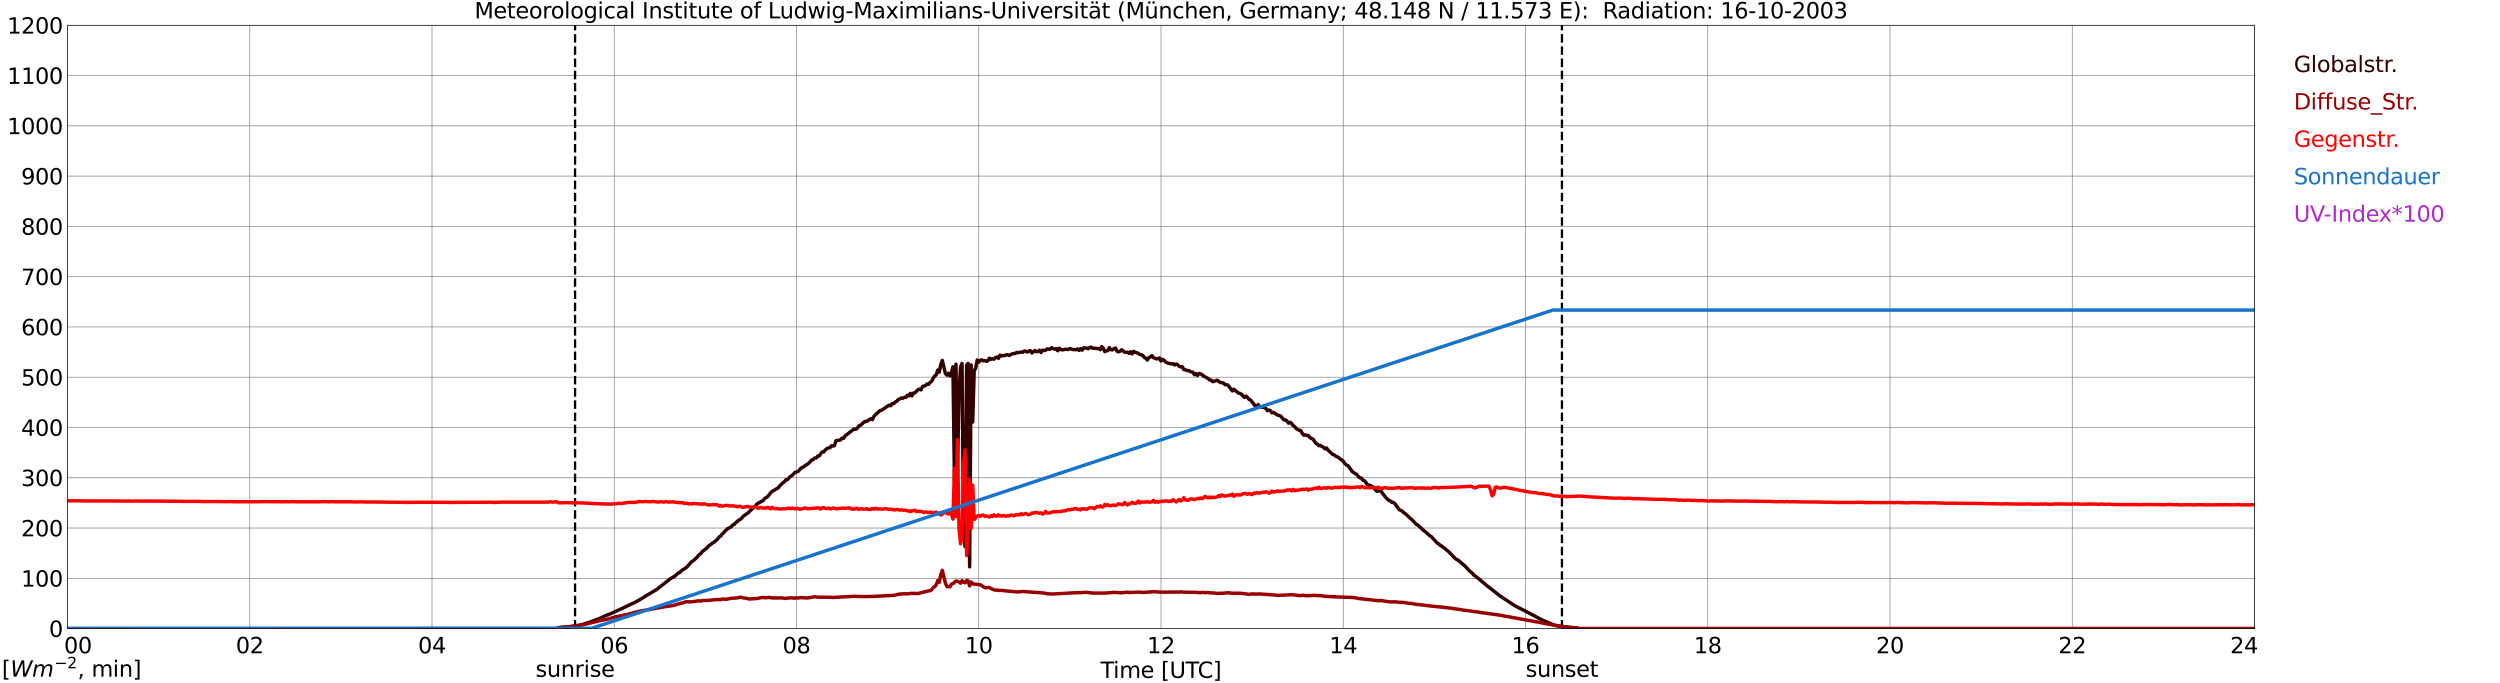 <?xml version="1.0" encoding="utf-8" standalone="no"?>
<!DOCTYPE svg PUBLIC "-//W3C//DTD SVG 1.1//EN"
  "http://www.w3.org/Graphics/SVG/1.1/DTD/svg11.dtd">
<svg xmlns:xlink="http://www.w3.org/1999/xlink" width="1085.4pt" height="296.64pt" viewBox="0 0 1085.4 296.64" xmlns="http://www.w3.org/2000/svg" version="1.1">
 <defs>
  <style type="text/css">*{stroke-linejoin: round; stroke-linecap: butt}</style>
 </defs>
 <g id="figure_1">
  <g id="patch_1">
   <path d="M 0 296.64 
L 1085.4 296.64 
L 1085.4 0 
L 0 0 
z
" style="fill: #ffffff"/>
  </g>
  <g id="axes_1">
   <g id="patch_2">
    <path d="M 29.306 272.909 
L 978.814 272.909 
L 978.814 10.976 
L 29.306 10.976 
z
" style="fill: #ffffff"/>
   </g>
   <g id="patch_3">
    <path d="M 978.814 272.909 
L 978.814 272.909 
L 978.814 10.976 
L 978.814 10.976 
z
" clip-path="url(#pd45003264d)" style="fill: #d3d3d3; opacity: 0.25; stroke: #d3d3d3; stroke-linejoin: miter"/>
   </g>
   <g id="matplotlib.axis_1">
    <g id="xtick_1">
     <g id="line2d_1">
      <path d="M 29.306 272.909 
L 29.306 10.976 
" clip-path="url(#pd45003264d)" style="fill: none; stroke: #808080; stroke-width: 0.3; stroke-linecap: square"/>
     </g>
     <g id="line2d_2"/>
     <g id="text_1">
      <!--    00 -->
      <g transform="translate(18.733 283.627) scale(0.095 -0.095)">
       <defs>
        <path id="DejaVuSans-20" transform="scale(0.016)"/>
        <path id="DejaVuSans-30" d="M 2034 4250 
Q 1547 4250 1301 3770 
Q 1056 3291 1056 2328 
Q 1056 1369 1301 889 
Q 1547 409 2034 409 
Q 2525 409 2770 889 
Q 3016 1369 3016 2328 
Q 3016 3291 2770 3770 
Q 2525 4250 2034 4250 
z
M 2034 4750 
Q 2819 4750 3233 4129 
Q 3647 3509 3647 2328 
Q 3647 1150 3233 529 
Q 2819 -91 2034 -91 
Q 1250 -91 836 529 
Q 422 1150 422 2328 
Q 422 3509 836 4129 
Q 1250 4750 2034 4750 
z
" transform="scale(0.016)"/>
       </defs>
       <use xlink:href="#DejaVuSans-20"/>
       <use xlink:href="#DejaVuSans-20" transform="translate(31.787 0)"/>
       <use xlink:href="#DejaVuSans-20" transform="translate(63.574 0)"/>
       <use xlink:href="#DejaVuSans-30" transform="translate(95.361 0)"/>
       <use xlink:href="#DejaVuSans-30" transform="translate(158.984 0)"/>
      </g>
     </g>
    </g>
    <g id="xtick_2">
     <g id="line2d_3">
      <path d="M 108.431 272.909 
L 108.431 10.976 
" clip-path="url(#pd45003264d)" style="fill: none; stroke: #808080; stroke-width: 0.3; stroke-linecap: square"/>
     </g>
     <g id="line2d_4"/>
     <g id="text_2">
      <!-- 02 -->
      <g transform="translate(102.387 283.627) scale(0.095 -0.095)">
       <defs>
        <path id="DejaVuSans-32" d="M 1228 531 
L 3431 531 
L 3431 0 
L 469 0 
L 469 531 
Q 828 903 1448 1529 
Q 2069 2156 2228 2338 
Q 2531 2678 2651 2914 
Q 2772 3150 2772 3378 
Q 2772 3750 2511 3984 
Q 2250 4219 1831 4219 
Q 1534 4219 1204 4116 
Q 875 4013 500 3803 
L 500 4441 
Q 881 4594 1212 4672 
Q 1544 4750 1819 4750 
Q 2544 4750 2975 4387 
Q 3406 4025 3406 3419 
Q 3406 3131 3298 2873 
Q 3191 2616 2906 2266 
Q 2828 2175 2409 1742 
Q 1991 1309 1228 531 
z
" transform="scale(0.016)"/>
       </defs>
       <use xlink:href="#DejaVuSans-30"/>
       <use xlink:href="#DejaVuSans-32" transform="translate(63.623 0)"/>
      </g>
     </g>
    </g>
    <g id="xtick_3">
     <g id="line2d_5">
      <path d="M 187.557 272.909 
L 187.557 10.976 
" clip-path="url(#pd45003264d)" style="fill: none; stroke: #808080; stroke-width: 0.3; stroke-linecap: square"/>
     </g>
     <g id="line2d_6"/>
     <g id="text_3">
      <!-- 04 -->
      <g transform="translate(181.513 283.627) scale(0.095 -0.095)">
       <defs>
        <path id="DejaVuSans-34" d="M 2419 4116 
L 825 1625 
L 2419 1625 
L 2419 4116 
z
M 2253 4666 
L 3047 4666 
L 3047 1625 
L 3713 1625 
L 3713 1100 
L 3047 1100 
L 3047 0 
L 2419 0 
L 2419 1100 
L 313 1100 
L 313 1709 
L 2253 4666 
z
" transform="scale(0.016)"/>
       </defs>
       <use xlink:href="#DejaVuSans-30"/>
       <use xlink:href="#DejaVuSans-34" transform="translate(63.623 0)"/>
      </g>
     </g>
    </g>
    <g id="xtick_4">
     <g id="line2d_7">
      <path d="M 266.683 272.909 
L 266.683 10.976 
" clip-path="url(#pd45003264d)" style="fill: none; stroke: #808080; stroke-width: 0.3; stroke-linecap: square"/>
     </g>
     <g id="line2d_8"/>
     <g id="text_4">
      <!-- 06 -->
      <g transform="translate(260.638 283.627) scale(0.095 -0.095)">
       <defs>
        <path id="DejaVuSans-36" d="M 2113 2584 
Q 1688 2584 1439 2293 
Q 1191 2003 1191 1497 
Q 1191 994 1439 701 
Q 1688 409 2113 409 
Q 2538 409 2786 701 
Q 3034 994 3034 1497 
Q 3034 2003 2786 2293 
Q 2538 2584 2113 2584 
z
M 3366 4563 
L 3366 3988 
Q 3128 4100 2886 4159 
Q 2644 4219 2406 4219 
Q 1781 4219 1451 3797 
Q 1122 3375 1075 2522 
Q 1259 2794 1537 2939 
Q 1816 3084 2150 3084 
Q 2853 3084 3261 2657 
Q 3669 2231 3669 1497 
Q 3669 778 3244 343 
Q 2819 -91 2113 -91 
Q 1303 -91 875 529 
Q 447 1150 447 2328 
Q 447 3434 972 4092 
Q 1497 4750 2381 4750 
Q 2619 4750 2861 4703 
Q 3103 4656 3366 4563 
z
" transform="scale(0.016)"/>
       </defs>
       <use xlink:href="#DejaVuSans-30"/>
       <use xlink:href="#DejaVuSans-36" transform="translate(63.623 0)"/>
      </g>
     </g>
    </g>
    <g id="xtick_5">
     <g id="line2d_9">
      <path d="M 345.808 272.909 
L 345.808 10.976 
" clip-path="url(#pd45003264d)" style="fill: none; stroke: #808080; stroke-width: 0.3; stroke-linecap: square"/>
     </g>
     <g id="line2d_10"/>
     <g id="text_5">
      <!-- 08 -->
      <g transform="translate(339.764 283.627) scale(0.095 -0.095)">
       <defs>
        <path id="DejaVuSans-38" d="M 2034 2216 
Q 1584 2216 1326 1975 
Q 1069 1734 1069 1313 
Q 1069 891 1326 650 
Q 1584 409 2034 409 
Q 2484 409 2743 651 
Q 3003 894 3003 1313 
Q 3003 1734 2745 1975 
Q 2488 2216 2034 2216 
z
M 1403 2484 
Q 997 2584 770 2862 
Q 544 3141 544 3541 
Q 544 4100 942 4425 
Q 1341 4750 2034 4750 
Q 2731 4750 3128 4425 
Q 3525 4100 3525 3541 
Q 3525 3141 3298 2862 
Q 3072 2584 2669 2484 
Q 3125 2378 3379 2068 
Q 3634 1759 3634 1313 
Q 3634 634 3220 271 
Q 2806 -91 2034 -91 
Q 1263 -91 848 271 
Q 434 634 434 1313 
Q 434 1759 690 2068 
Q 947 2378 1403 2484 
z
M 1172 3481 
Q 1172 3119 1398 2916 
Q 1625 2713 2034 2713 
Q 2441 2713 2670 2916 
Q 2900 3119 2900 3481 
Q 2900 3844 2670 4047 
Q 2441 4250 2034 4250 
Q 1625 4250 1398 4047 
Q 1172 3844 1172 3481 
z
" transform="scale(0.016)"/>
       </defs>
       <use xlink:href="#DejaVuSans-30"/>
       <use xlink:href="#DejaVuSans-38" transform="translate(63.623 0)"/>
      </g>
     </g>
    </g>
    <g id="xtick_6">
     <g id="line2d_11">
      <path d="M 424.934 272.909 
L 424.934 10.976 
" clip-path="url(#pd45003264d)" style="fill: none; stroke: #808080; stroke-width: 0.3; stroke-linecap: square"/>
     </g>
     <g id="line2d_12"/>
     <g id="text_6">
      <!-- 10 -->
      <g transform="translate(418.89 283.627) scale(0.095 -0.095)">
       <defs>
        <path id="DejaVuSans-31" d="M 794 531 
L 1825 531 
L 1825 4091 
L 703 3866 
L 703 4441 
L 1819 4666 
L 2450 4666 
L 2450 531 
L 3481 531 
L 3481 0 
L 794 0 
L 794 531 
z
" transform="scale(0.016)"/>
       </defs>
       <use xlink:href="#DejaVuSans-31"/>
       <use xlink:href="#DejaVuSans-30" transform="translate(63.623 0)"/>
      </g>
     </g>
    </g>
    <g id="xtick_7">
     <g id="line2d_13">
      <path d="M 504.06 272.909 
L 504.06 10.976 
" clip-path="url(#pd45003264d)" style="fill: none; stroke: #808080; stroke-width: 0.3; stroke-linecap: square"/>
     </g>
     <g id="line2d_14"/>
     <g id="text_7">
      <!-- 12 -->
      <g transform="translate(498.015 283.627) scale(0.095 -0.095)">
       <use xlink:href="#DejaVuSans-31"/>
       <use xlink:href="#DejaVuSans-32" transform="translate(63.623 0)"/>
      </g>
     </g>
    </g>
    <g id="xtick_8">
     <g id="line2d_15">
      <path d="M 583.185 272.909 
L 583.185 10.976 
" clip-path="url(#pd45003264d)" style="fill: none; stroke: #808080; stroke-width: 0.3; stroke-linecap: square"/>
     </g>
     <g id="line2d_16"/>
     <g id="text_8">
      <!-- 14 -->
      <g transform="translate(577.141 283.627) scale(0.095 -0.095)">
       <use xlink:href="#DejaVuSans-31"/>
       <use xlink:href="#DejaVuSans-34" transform="translate(63.623 0)"/>
      </g>
     </g>
    </g>
    <g id="xtick_9">
     <g id="line2d_17">
      <path d="M 662.311 272.909 
L 662.311 10.976 
" clip-path="url(#pd45003264d)" style="fill: none; stroke: #808080; stroke-width: 0.3; stroke-linecap: square"/>
     </g>
     <g id="line2d_18"/>
     <g id="text_9">
      <!-- 16 -->
      <g transform="translate(656.267 283.627) scale(0.095 -0.095)">
       <use xlink:href="#DejaVuSans-31"/>
       <use xlink:href="#DejaVuSans-36" transform="translate(63.623 0)"/>
      </g>
     </g>
    </g>
    <g id="xtick_10">
     <g id="line2d_19">
      <path d="M 741.437 272.909 
L 741.437 10.976 
" clip-path="url(#pd45003264d)" style="fill: none; stroke: #808080; stroke-width: 0.3; stroke-linecap: square"/>
     </g>
     <g id="line2d_20"/>
     <g id="text_10">
      <!-- 18 -->
      <g transform="translate(735.392 283.627) scale(0.095 -0.095)">
       <use xlink:href="#DejaVuSans-31"/>
       <use xlink:href="#DejaVuSans-38" transform="translate(63.623 0)"/>
      </g>
     </g>
    </g>
    <g id="xtick_11">
     <g id="line2d_21">
      <path d="M 820.562 272.909 
L 820.562 10.976 
" clip-path="url(#pd45003264d)" style="fill: none; stroke: #808080; stroke-width: 0.3; stroke-linecap: square"/>
     </g>
     <g id="line2d_22"/>
     <g id="text_11">
      <!-- 20 -->
      <g transform="translate(814.518 283.627) scale(0.095 -0.095)">
       <use xlink:href="#DejaVuSans-32"/>
       <use xlink:href="#DejaVuSans-30" transform="translate(63.623 0)"/>
      </g>
     </g>
    </g>
    <g id="xtick_12">
     <g id="line2d_23">
      <path d="M 899.688 272.909 
L 899.688 10.976 
" clip-path="url(#pd45003264d)" style="fill: none; stroke: #808080; stroke-width: 0.3; stroke-linecap: square"/>
     </g>
     <g id="line2d_24"/>
     <g id="text_12">
      <!-- 22 -->
      <g transform="translate(893.644 283.627) scale(0.095 -0.095)">
       <use xlink:href="#DejaVuSans-32"/>
       <use xlink:href="#DejaVuSans-32" transform="translate(63.623 0)"/>
      </g>
     </g>
    </g>
    <g id="xtick_13">
     <g id="line2d_25">
      <path d="M 978.814 272.909 
L 978.814 10.976 
" clip-path="url(#pd45003264d)" style="fill: none; stroke: #808080; stroke-width: 0.3; stroke-linecap: square"/>
     </g>
     <g id="line2d_26"/>
     <g id="text_13">
      <!-- 24    -->
      <g transform="translate(968.241 283.627) scale(0.095 -0.095)">
       <use xlink:href="#DejaVuSans-32"/>
       <use xlink:href="#DejaVuSans-34" transform="translate(63.623 0)"/>
       <use xlink:href="#DejaVuSans-20" transform="translate(127.246 0)"/>
       <use xlink:href="#DejaVuSans-20" transform="translate(159.033 0)"/>
       <use xlink:href="#DejaVuSans-20" transform="translate(190.82 0)"/>
      </g>
     </g>
    </g>
    <g id="text_14">
     <!-- Time [UTC] -->
     <g transform="translate(477.806 294.322) scale(0.095 -0.095)">
      <defs>
       <path id="DejaVuSans-54" d="M -19 4666 
L 3928 4666 
L 3928 4134 
L 2272 4134 
L 2272 0 
L 1638 0 
L 1638 4134 
L -19 4134 
L -19 4666 
z
" transform="scale(0.016)"/>
       <path id="DejaVuSans-69" d="M 603 3500 
L 1178 3500 
L 1178 0 
L 603 0 
L 603 3500 
z
M 603 4863 
L 1178 4863 
L 1178 4134 
L 603 4134 
L 603 4863 
z
" transform="scale(0.016)"/>
       <path id="DejaVuSans-6d" d="M 3328 2828 
Q 3544 3216 3844 3400 
Q 4144 3584 4550 3584 
Q 5097 3584 5394 3201 
Q 5691 2819 5691 2113 
L 5691 0 
L 5113 0 
L 5113 2094 
Q 5113 2597 4934 2840 
Q 4756 3084 4391 3084 
Q 3944 3084 3684 2787 
Q 3425 2491 3425 1978 
L 3425 0 
L 2847 0 
L 2847 2094 
Q 2847 2600 2669 2842 
Q 2491 3084 2119 3084 
Q 1678 3084 1418 2786 
Q 1159 2488 1159 1978 
L 1159 0 
L 581 0 
L 581 3500 
L 1159 3500 
L 1159 2956 
Q 1356 3278 1631 3431 
Q 1906 3584 2284 3584 
Q 2666 3584 2933 3390 
Q 3200 3197 3328 2828 
z
" transform="scale(0.016)"/>
       <path id="DejaVuSans-65" d="M 3597 1894 
L 3597 1613 
L 953 1613 
Q 991 1019 1311 708 
Q 1631 397 2203 397 
Q 2534 397 2845 478 
Q 3156 559 3463 722 
L 3463 178 
Q 3153 47 2828 -22 
Q 2503 -91 2169 -91 
Q 1331 -91 842 396 
Q 353 884 353 1716 
Q 353 2575 817 3079 
Q 1281 3584 2069 3584 
Q 2775 3584 3186 3129 
Q 3597 2675 3597 1894 
z
M 3022 2063 
Q 3016 2534 2758 2815 
Q 2500 3097 2075 3097 
Q 1594 3097 1305 2825 
Q 1016 2553 972 2059 
L 3022 2063 
z
" transform="scale(0.016)"/>
       <path id="DejaVuSans-5b" d="M 550 4863 
L 1875 4863 
L 1875 4416 
L 1125 4416 
L 1125 -397 
L 1875 -397 
L 1875 -844 
L 550 -844 
L 550 4863 
z
" transform="scale(0.016)"/>
       <path id="DejaVuSans-55" d="M 556 4666 
L 1191 4666 
L 1191 1831 
Q 1191 1081 1462 751 
Q 1734 422 2344 422 
Q 2950 422 3222 751 
Q 3494 1081 3494 1831 
L 3494 4666 
L 4128 4666 
L 4128 1753 
Q 4128 841 3676 375 
Q 3225 -91 2344 -91 
Q 1459 -91 1007 375 
Q 556 841 556 1753 
L 556 4666 
z
" transform="scale(0.016)"/>
       <path id="DejaVuSans-43" d="M 4122 4306 
L 4122 3641 
Q 3803 3938 3442 4084 
Q 3081 4231 2675 4231 
Q 1875 4231 1450 3742 
Q 1025 3253 1025 2328 
Q 1025 1406 1450 917 
Q 1875 428 2675 428 
Q 3081 428 3442 575 
Q 3803 722 4122 1019 
L 4122 359 
Q 3791 134 3420 21 
Q 3050 -91 2638 -91 
Q 1578 -91 968 557 
Q 359 1206 359 2328 
Q 359 3453 968 4101 
Q 1578 4750 2638 4750 
Q 3056 4750 3426 4639 
Q 3797 4528 4122 4306 
z
" transform="scale(0.016)"/>
       <path id="DejaVuSans-5d" d="M 1947 4863 
L 1947 -844 
L 622 -844 
L 622 -397 
L 1369 -397 
L 1369 4416 
L 622 4416 
L 622 4863 
L 1947 4863 
z
" transform="scale(0.016)"/>
      </defs>
      <use xlink:href="#DejaVuSans-54"/>
      <use xlink:href="#DejaVuSans-69" transform="translate(57.959 0)"/>
      <use xlink:href="#DejaVuSans-6d" transform="translate(85.742 0)"/>
      <use xlink:href="#DejaVuSans-65" transform="translate(183.154 0)"/>
      <use xlink:href="#DejaVuSans-20" transform="translate(244.678 0)"/>
      <use xlink:href="#DejaVuSans-5b" transform="translate(276.465 0)"/>
      <use xlink:href="#DejaVuSans-55" transform="translate(315.479 0)"/>
      <use xlink:href="#DejaVuSans-54" transform="translate(388.672 0)"/>
      <use xlink:href="#DejaVuSans-43" transform="translate(443.881 0)"/>
      <use xlink:href="#DejaVuSans-5d" transform="translate(513.705 0)"/>
     </g>
    </g>
   </g>
   <g id="matplotlib.axis_2">
    <g id="ytick_1">
     <g id="line2d_27">
      <path d="M 29.306 272.909 
L 978.814 272.909 
" clip-path="url(#pd45003264d)" style="fill: none; stroke: #808080; stroke-width: 0.3; stroke-linecap: square"/>
     </g>
     <g id="line2d_28"/>
     <g id="text_15">
      <!-- 0 -->
      <g transform="translate(21.261 276.518) scale(0.095 -0.095)">
       <use xlink:href="#DejaVuSans-30"/>
      </g>
     </g>
    </g>
    <g id="ytick_2">
     <g id="line2d_29">
      <path d="M 29.306 251.081 
L 978.814 251.081 
" clip-path="url(#pd45003264d)" style="fill: none; stroke: #808080; stroke-width: 0.3; stroke-linecap: square"/>
     </g>
     <g id="line2d_30"/>
     <g id="text_16">
      <!-- 100 -->
      <g transform="translate(9.173 254.69) scale(0.095 -0.095)">
       <use xlink:href="#DejaVuSans-31"/>
       <use xlink:href="#DejaVuSans-30" transform="translate(63.623 0)"/>
       <use xlink:href="#DejaVuSans-30" transform="translate(127.246 0)"/>
      </g>
     </g>
    </g>
    <g id="ytick_3">
     <g id="line2d_31">
      <path d="M 29.306 229.253 
L 978.814 229.253 
" clip-path="url(#pd45003264d)" style="fill: none; stroke: #808080; stroke-width: 0.3; stroke-linecap: square"/>
     </g>
     <g id="line2d_32"/>
     <g id="text_17">
      <!-- 200 -->
      <g transform="translate(9.173 232.863) scale(0.095 -0.095)">
       <use xlink:href="#DejaVuSans-32"/>
       <use xlink:href="#DejaVuSans-30" transform="translate(63.623 0)"/>
       <use xlink:href="#DejaVuSans-30" transform="translate(127.246 0)"/>
      </g>
     </g>
    </g>
    <g id="ytick_4">
     <g id="line2d_33">
      <path d="M 29.306 207.426 
L 978.814 207.426 
" clip-path="url(#pd45003264d)" style="fill: none; stroke: #808080; stroke-width: 0.3; stroke-linecap: square"/>
     </g>
     <g id="line2d_34"/>
     <g id="text_18">
      <!-- 300 -->
      <g transform="translate(9.173 211.035) scale(0.095 -0.095)">
       <defs>
        <path id="DejaVuSans-33" d="M 2597 2516 
Q 3050 2419 3304 2112 
Q 3559 1806 3559 1356 
Q 3559 666 3084 287 
Q 2609 -91 1734 -91 
Q 1441 -91 1130 -33 
Q 819 25 488 141 
L 488 750 
Q 750 597 1062 519 
Q 1375 441 1716 441 
Q 2309 441 2620 675 
Q 2931 909 2931 1356 
Q 2931 1769 2642 2001 
Q 2353 2234 1838 2234 
L 1294 2234 
L 1294 2753 
L 1863 2753 
Q 2328 2753 2575 2939 
Q 2822 3125 2822 3475 
Q 2822 3834 2567 4026 
Q 2313 4219 1838 4219 
Q 1578 4219 1281 4162 
Q 984 4106 628 3988 
L 628 4550 
Q 988 4650 1302 4700 
Q 1616 4750 1894 4750 
Q 2613 4750 3031 4423 
Q 3450 4097 3450 3541 
Q 3450 3153 3228 2886 
Q 3006 2619 2597 2516 
z
" transform="scale(0.016)"/>
       </defs>
       <use xlink:href="#DejaVuSans-33"/>
       <use xlink:href="#DejaVuSans-30" transform="translate(63.623 0)"/>
       <use xlink:href="#DejaVuSans-30" transform="translate(127.246 0)"/>
      </g>
     </g>
    </g>
    <g id="ytick_5">
     <g id="line2d_35">
      <path d="M 29.306 185.598 
L 978.814 185.598 
" clip-path="url(#pd45003264d)" style="fill: none; stroke: #808080; stroke-width: 0.3; stroke-linecap: square"/>
     </g>
     <g id="line2d_36"/>
     <g id="text_19">
      <!-- 400 -->
      <g transform="translate(9.173 189.207) scale(0.095 -0.095)">
       <use xlink:href="#DejaVuSans-34"/>
       <use xlink:href="#DejaVuSans-30" transform="translate(63.623 0)"/>
       <use xlink:href="#DejaVuSans-30" transform="translate(127.246 0)"/>
      </g>
     </g>
    </g>
    <g id="ytick_6">
     <g id="line2d_37">
      <path d="M 29.306 163.77 
L 978.814 163.77 
" clip-path="url(#pd45003264d)" style="fill: none; stroke: #808080; stroke-width: 0.3; stroke-linecap: square"/>
     </g>
     <g id="line2d_38"/>
     <g id="text_20">
      <!-- 500 -->
      <g transform="translate(9.173 167.379) scale(0.095 -0.095)">
       <defs>
        <path id="DejaVuSans-35" d="M 691 4666 
L 3169 4666 
L 3169 4134 
L 1269 4134 
L 1269 2991 
Q 1406 3038 1543 3061 
Q 1681 3084 1819 3084 
Q 2600 3084 3056 2656 
Q 3513 2228 3513 1497 
Q 3513 744 3044 326 
Q 2575 -91 1722 -91 
Q 1428 -91 1123 -41 
Q 819 9 494 109 
L 494 744 
Q 775 591 1075 516 
Q 1375 441 1709 441 
Q 2250 441 2565 725 
Q 2881 1009 2881 1497 
Q 2881 1984 2565 2268 
Q 2250 2553 1709 2553 
Q 1456 2553 1204 2497 
Q 953 2441 691 2322 
L 691 4666 
z
" transform="scale(0.016)"/>
       </defs>
       <use xlink:href="#DejaVuSans-35"/>
       <use xlink:href="#DejaVuSans-30" transform="translate(63.623 0)"/>
       <use xlink:href="#DejaVuSans-30" transform="translate(127.246 0)"/>
      </g>
     </g>
    </g>
    <g id="ytick_7">
     <g id="line2d_39">
      <path d="M 29.306 141.942 
L 978.814 141.942 
" clip-path="url(#pd45003264d)" style="fill: none; stroke: #808080; stroke-width: 0.3; stroke-linecap: square"/>
     </g>
     <g id="line2d_40"/>
     <g id="text_21">
      <!-- 600 -->
      <g transform="translate(9.173 145.551) scale(0.095 -0.095)">
       <use xlink:href="#DejaVuSans-36"/>
       <use xlink:href="#DejaVuSans-30" transform="translate(63.623 0)"/>
       <use xlink:href="#DejaVuSans-30" transform="translate(127.246 0)"/>
      </g>
     </g>
    </g>
    <g id="ytick_8">
     <g id="line2d_41">
      <path d="M 29.306 120.114 
L 978.814 120.114 
" clip-path="url(#pd45003264d)" style="fill: none; stroke: #808080; stroke-width: 0.3; stroke-linecap: square"/>
     </g>
     <g id="line2d_42"/>
     <g id="text_22">
      <!-- 700 -->
      <g transform="translate(9.173 123.724) scale(0.095 -0.095)">
       <defs>
        <path id="DejaVuSans-37" d="M 525 4666 
L 3525 4666 
L 3525 4397 
L 1831 0 
L 1172 0 
L 2766 4134 
L 525 4134 
L 525 4666 
z
" transform="scale(0.016)"/>
       </defs>
       <use xlink:href="#DejaVuSans-37"/>
       <use xlink:href="#DejaVuSans-30" transform="translate(63.623 0)"/>
       <use xlink:href="#DejaVuSans-30" transform="translate(127.246 0)"/>
      </g>
     </g>
    </g>
    <g id="ytick_9">
     <g id="line2d_43">
      <path d="M 29.306 98.287 
L 978.814 98.287 
" clip-path="url(#pd45003264d)" style="fill: none; stroke: #808080; stroke-width: 0.3; stroke-linecap: square"/>
     </g>
     <g id="line2d_44"/>
     <g id="text_23">
      <!-- 800 -->
      <g transform="translate(9.173 101.896) scale(0.095 -0.095)">
       <use xlink:href="#DejaVuSans-38"/>
       <use xlink:href="#DejaVuSans-30" transform="translate(63.623 0)"/>
       <use xlink:href="#DejaVuSans-30" transform="translate(127.246 0)"/>
      </g>
     </g>
    </g>
    <g id="ytick_10">
     <g id="line2d_45">
      <path d="M 29.306 76.459 
L 978.814 76.459 
" clip-path="url(#pd45003264d)" style="fill: none; stroke: #808080; stroke-width: 0.3; stroke-linecap: square"/>
     </g>
     <g id="line2d_46"/>
     <g id="text_24">
      <!-- 900 -->
      <g transform="translate(9.173 80.068) scale(0.095 -0.095)">
       <defs>
        <path id="DejaVuSans-39" d="M 703 97 
L 703 672 
Q 941 559 1184 500 
Q 1428 441 1663 441 
Q 2288 441 2617 861 
Q 2947 1281 2994 2138 
Q 2813 1869 2534 1725 
Q 2256 1581 1919 1581 
Q 1219 1581 811 2004 
Q 403 2428 403 3163 
Q 403 3881 828 4315 
Q 1253 4750 1959 4750 
Q 2769 4750 3195 4129 
Q 3622 3509 3622 2328 
Q 3622 1225 3098 567 
Q 2575 -91 1691 -91 
Q 1453 -91 1209 -44 
Q 966 3 703 97 
z
M 1959 2075 
Q 2384 2075 2632 2365 
Q 2881 2656 2881 3163 
Q 2881 3666 2632 3958 
Q 2384 4250 1959 4250 
Q 1534 4250 1286 3958 
Q 1038 3666 1038 3163 
Q 1038 2656 1286 2365 
Q 1534 2075 1959 2075 
z
" transform="scale(0.016)"/>
       </defs>
       <use xlink:href="#DejaVuSans-39"/>
       <use xlink:href="#DejaVuSans-30" transform="translate(63.623 0)"/>
       <use xlink:href="#DejaVuSans-30" transform="translate(127.246 0)"/>
      </g>
     </g>
    </g>
    <g id="ytick_11">
     <g id="line2d_47">
      <path d="M 29.306 54.631 
L 978.814 54.631 
" clip-path="url(#pd45003264d)" style="fill: none; stroke: #808080; stroke-width: 0.3; stroke-linecap: square"/>
     </g>
     <g id="line2d_48"/>
     <g id="text_25">
      <!-- 1000 -->
      <g transform="translate(3.128 58.24) scale(0.095 -0.095)">
       <use xlink:href="#DejaVuSans-31"/>
       <use xlink:href="#DejaVuSans-30" transform="translate(63.623 0)"/>
       <use xlink:href="#DejaVuSans-30" transform="translate(127.246 0)"/>
       <use xlink:href="#DejaVuSans-30" transform="translate(190.869 0)"/>
      </g>
     </g>
    </g>
    <g id="ytick_12">
     <g id="line2d_49">
      <path d="M 29.306 32.803 
L 978.814 32.803 
" clip-path="url(#pd45003264d)" style="fill: none; stroke: #808080; stroke-width: 0.3; stroke-linecap: square"/>
     </g>
     <g id="line2d_50"/>
     <g id="text_26">
      <!-- 1100 -->
      <g transform="translate(3.128 36.413) scale(0.095 -0.095)">
       <use xlink:href="#DejaVuSans-31"/>
       <use xlink:href="#DejaVuSans-31" transform="translate(63.623 0)"/>
       <use xlink:href="#DejaVuSans-30" transform="translate(127.246 0)"/>
       <use xlink:href="#DejaVuSans-30" transform="translate(190.869 0)"/>
      </g>
     </g>
    </g>
    <g id="ytick_13">
     <g id="line2d_51">
      <path d="M 29.306 10.976 
L 978.814 10.976 
" clip-path="url(#pd45003264d)" style="fill: none; stroke: #808080; stroke-width: 0.3; stroke-linecap: square"/>
     </g>
     <g id="line2d_52"/>
     <g id="text_27">
      <!-- 1200 -->
      <g transform="translate(3.128 14.585) scale(0.095 -0.095)">
       <use xlink:href="#DejaVuSans-31"/>
       <use xlink:href="#DejaVuSans-32" transform="translate(63.623 0)"/>
       <use xlink:href="#DejaVuSans-30" transform="translate(127.246 0)"/>
       <use xlink:href="#DejaVuSans-30" transform="translate(190.869 0)"/>
      </g>
     </g>
    </g>
   </g>
   <g id="line2d_53">
    <path d="M 249.671 272.909 
L 249.671 10.976 
" clip-path="url(#pd45003264d)" style="fill: none; stroke-dasharray: 3.7,1.6; stroke-dashoffset: 0; stroke: #000000"/>
   </g>
   <g id="line2d_54">
    <path d="M 678.136 272.909 
L 678.136 10.976 
" clip-path="url(#pd45003264d)" style="fill: none; stroke-dasharray: 3.7,1.6; stroke-dashoffset: 0; stroke: #000000"/>
   </g>
   <g id="line2d_55">
    <path d="M 29.306 272.909 
L 241.626 272.909 
L 242.286 272.505 
L 246.901 272.136 
L 251.517 271.481 
L 252.836 271.154 
L 256.792 269.842 
L 260.748 268.327 
L 262.067 267.631 
L 265.364 266.321 
L 270.639 263.905 
L 271.958 263.25 
L 275.914 261.406 
L 279.211 259.522 
L 280.53 258.623 
L 285.145 255.918 
L 291.08 251.21 
L 293.058 250.062 
L 294.377 248.835 
L 295.036 248.63 
L 295.696 247.933 
L 296.355 247.401 
L 297.674 246.622 
L 298.333 246.05 
L 300.311 243.839 
L 300.971 243.47 
L 302.289 242.282 
L 303.608 240.765 
L 304.267 240.316 
L 304.927 239.414 
L 305.586 239.006 
L 306.246 238.39 
L 306.905 237.941 
L 307.564 237.122 
L 308.883 236.179 
L 309.543 235.607 
L 310.202 235.278 
L 311.521 234.09 
L 312.18 233.15 
L 312.839 232.822 
L 313.499 231.879 
L 314.158 231.347 
L 314.818 230.528 
L 316.136 229.382 
L 317.455 228.727 
L 318.114 227.948 
L 318.774 227.662 
L 319.433 226.924 
L 320.752 225.859 
L 321.411 225.49 
L 322.071 224.918 
L 322.73 224.058 
L 324.708 222.746 
L 326.686 220.782 
L 327.346 220.33 
L 328.005 219.675 
L 328.665 218.734 
L 331.302 217.3 
L 331.961 216.482 
L 333.28 215.622 
L 334.599 213.943 
L 335.258 213.286 
L 335.918 213 
L 337.236 212.14 
L 337.896 211.813 
L 338.555 210.911 
L 339.874 209.643 
L 340.533 209.15 
L 341.193 208.331 
L 341.852 208.251 
L 343.171 206.817 
L 343.83 206.489 
L 345.149 205.096 
L 346.468 204.728 
L 347.787 203.213 
L 348.446 202.927 
L 350.424 201.576 
L 351.083 201.165 
L 352.402 199.69 
L 353.062 199.526 
L 353.721 198.871 
L 354.38 198.83 
L 355.04 198.011 
L 355.699 197.93 
L 356.359 196.907 
L 357.018 196.21 
L 357.677 196.169 
L 358.337 195.309 
L 358.996 194.776 
L 359.655 194.49 
L 360.315 194.407 
L 360.974 193.547 
L 361.634 193.672 
L 362.293 193.467 
L 362.952 191.336 
L 364.93 191.009 
L 365.59 190.232 
L 366.249 190.313 
L 366.909 189.247 
L 370.206 186.709 
L 370.865 186.259 
L 371.524 186.423 
L 372.184 185.971 
L 372.843 184.908 
L 373.502 184.703 
L 375.481 182.983 
L 376.14 183.022 
L 378.118 181.754 
L 378.777 182.162 
L 379.437 180.73 
L 380.756 179.418 
L 382.074 178.272 
L 382.734 178.109 
L 384.712 176.758 
L 386.031 175.898 
L 386.69 176.142 
L 387.349 175.201 
L 388.009 175.243 
L 388.668 174.546 
L 389.328 174.258 
L 389.987 173.44 
L 390.646 173.195 
L 391.306 172.785 
L 391.965 172.907 
L 392.624 172.499 
L 393.284 172.499 
L 393.943 171.597 
L 394.603 171.883 
L 395.262 170.779 
L 395.921 171.883 
L 396.581 170.654 
L 397.24 170.532 
L 398.559 169.181 
L 399.218 168.934 
L 399.878 169.264 
L 400.537 167.788 
L 401.856 167.378 
L 402.515 166.684 
L 403.175 166.848 
L 403.834 165.988 
L 404.493 165.536 
L 405.153 164.226 
L 405.812 163.244 
L 406.471 162.711 
L 407.131 160.664 
L 407.79 161.563 
L 408.45 158.248 
L 409.109 156.486 
L 410.428 162.096 
L 411.087 162.875 
L 411.746 162.054 
L 412.406 163.202 
L 413.065 161.81 
L 413.725 159.23 
L 414.384 208.864 
L 415.043 158.123 
L 415.703 204.933 
L 416.362 170.737 
L 417.022 159.394 
L 417.681 157.796 
L 418.34 231.593 
L 419 237.327 
L 419.659 158.575 
L 420.318 157.754 
L 420.978 246.091 
L 421.637 158.451 
L 422.297 183.227 
L 422.956 161.072 
L 423.615 159.762 
L 424.275 156.281 
L 424.934 157.224 
L 425.593 156.403 
L 426.253 156.239 
L 426.912 156.65 
L 427.572 156.528 
L 428.231 156.855 
L 428.89 156.65 
L 429.55 155.504 
L 430.209 155.995 
L 430.869 155.748 
L 431.528 155.953 
L 432.187 155.257 
L 432.847 155.011 
L 433.506 155.585 
L 434.165 154.192 
L 434.825 154.561 
L 435.484 154.356 
L 436.144 154.439 
L 436.803 154.07 
L 437.462 153.987 
L 438.122 154.356 
L 439.44 153.62 
L 440.1 153.454 
L 440.759 153.496 
L 441.419 153.005 
L 442.078 153.127 
L 443.397 152.841 
L 444.056 152.924 
L 444.716 152.391 
L 445.375 152.513 
L 446.034 152.841 
L 446.694 152.43 
L 447.353 152.227 
L 448.012 153.251 
L 449.331 152.186 
L 449.991 152.677 
L 450.65 152.594 
L 451.309 152.022 
L 451.969 153.046 
L 452.628 152.064 
L 453.287 152.186 
L 453.947 152.103 
L 454.606 151.49 
L 455.925 151.612 
L 456.584 150.957 
L 457.903 151.612 
L 458.563 151.326 
L 459.222 152.267 
L 459.881 151.162 
L 460.541 151.736 
L 461.2 151.9 
L 461.859 151.817 
L 462.519 151.612 
L 463.838 151.736 
L 464.497 151.326 
L 465.816 151.776 
L 466.475 151.736 
L 467.134 151.859 
L 467.794 151.49 
L 468.453 152.103 
L 469.113 151.367 
L 469.772 152.022 
L 470.431 150.999 
L 471.091 151.121 
L 471.75 151.079 
L 472.409 151.407 
L 473.069 150.957 
L 473.728 150.71 
L 474.388 151.204 
L 475.706 151.204 
L 476.366 151.367 
L 477.025 151.243 
L 477.685 151.817 
L 478.344 150.466 
L 479.003 151.204 
L 479.663 152.677 
L 480.322 152.227 
L 480.981 152.227 
L 481.641 150.916 
L 482.3 151.817 
L 482.96 151.9 
L 483.619 151.367 
L 484.278 151.121 
L 484.938 152.472 
L 485.597 152.76 
L 486.256 152.555 
L 486.916 151.859 
L 487.575 152.308 
L 488.235 152.924 
L 489.553 152.924 
L 490.213 153.454 
L 490.872 152.719 
L 491.532 153.62 
L 492.191 152.555 
L 492.85 152.924 
L 494.169 153.373 
L 494.828 153.906 
L 495.488 154.028 
L 496.147 154.314 
L 496.807 155.174 
L 497.466 155.543 
L 498.125 156.322 
L 498.785 155.257 
L 499.444 154.971 
L 500.103 154.397 
L 500.763 155.299 
L 501.422 155.504 
L 502.082 155.831 
L 502.741 155.748 
L 503.4 155.421 
L 504.06 156.731 
L 504.719 156.034 
L 505.379 156.364 
L 506.038 157.182 
L 507.357 157.754 
L 508.016 157.837 
L 508.675 158.042 
L 509.335 157.92 
L 509.994 158.451 
L 510.654 158.042 
L 511.313 158.37 
L 511.972 159.066 
L 512.632 159.271 
L 513.291 159.188 
L 513.95 160.459 
L 514.61 160.5 
L 515.269 160.867 
L 515.929 160.867 
L 517.247 161.482 
L 517.907 161.605 
L 518.566 162.67 
L 519.226 162.179 
L 519.885 162.997 
L 520.544 162.137 
L 521.204 162.301 
L 521.863 162.628 
L 522.522 163.244 
L 524.501 164.348 
L 525.16 164.964 
L 525.819 165.003 
L 526.479 165.7 
L 527.797 165.331 
L 528.457 165.045 
L 529.776 166.068 
L 531.094 166.232 
L 531.754 166.928 
L 533.073 167.175 
L 535.051 169.714 
L 535.71 168.976 
L 536.369 169.672 
L 537.029 170.083 
L 537.688 170.654 
L 538.348 170.818 
L 539.007 171.187 
L 539.666 172.008 
L 540.326 172.538 
L 540.985 171.966 
L 541.644 172.58 
L 542.304 173.44 
L 542.963 173.645 
L 544.941 176.183 
L 545.601 176.594 
L 546.26 175.651 
L 546.919 176.758 
L 547.579 176.552 
L 548.238 176.88 
L 548.898 176.838 
L 549.557 177.332 
L 550.216 178.272 
L 550.876 178.028 
L 551.535 178.231 
L 552.195 179.215 
L 552.854 179.052 
L 554.832 180.278 
L 555.491 180.403 
L 556.151 180.73 
L 556.81 181.632 
L 557.47 182.328 
L 558.129 182.286 
L 558.788 182.858 
L 559.448 183.718 
L 560.107 183.352 
L 560.766 183.882 
L 561.426 184.742 
L 562.085 185.235 
L 562.745 186.054 
L 564.063 186.831 
L 564.723 186.914 
L 565.382 188.182 
L 566.042 188.92 
L 566.701 188.798 
L 567.36 189.084 
L 568.02 189.084 
L 568.679 189.944 
L 569.338 190.354 
L 569.998 190.559 
L 571.317 192.482 
L 571.976 192.812 
L 572.635 193.506 
L 573.295 193.384 
L 573.954 193.875 
L 574.613 194.163 
L 575.273 194.859 
L 575.932 194.49 
L 576.592 195.431 
L 578.57 197.276 
L 579.229 197.479 
L 579.889 198.053 
L 580.548 198.299 
L 581.207 198.666 
L 581.867 199.362 
L 582.526 199.65 
L 583.185 200.222 
L 583.845 201.165 
L 584.504 201.862 
L 585.164 202.148 
L 585.823 202.885 
L 587.142 204.811 
L 589.12 206.039 
L 589.779 206.939 
L 590.439 207.43 
L 591.098 207.594 
L 591.757 208.537 
L 592.417 208.7 
L 593.076 209.519 
L 593.736 210.706 
L 594.395 210.543 
L 595.054 210.789 
L 596.373 211.691 
L 597.692 213.247 
L 598.351 213.206 
L 599.011 212.837 
L 599.67 213.411 
L 601.648 215.991 
L 602.967 217.259 
L 603.626 217.464 
L 604.286 218.119 
L 604.945 218.119 
L 605.604 218.652 
L 606.923 220.494 
L 607.582 221.315 
L 608.901 221.969 
L 609.561 222.666 
L 610.22 223.074 
L 612.198 224.958 
L 613.517 226.147 
L 614.836 227.621 
L 615.495 227.907 
L 618.133 230.364 
L 618.792 230.814 
L 620.77 232.617 
L 621.429 232.986 
L 624.067 235.852 
L 624.726 236.179 
L 625.386 236.876 
L 626.045 237.122 
L 626.705 237.736 
L 627.364 238.146 
L 628.023 238.801 
L 628.683 239.25 
L 631.98 242.651 
L 633.298 243.387 
L 634.617 244.535 
L 635.936 245.639 
L 637.914 247.77 
L 639.233 248.874 
L 639.892 249.654 
L 641.211 250.636 
L 645.827 254.486 
L 647.145 255.51 
L 651.102 258.623 
L 657.695 263.003 
L 663.63 266.033 
L 668.905 268.86 
L 671.542 270.047 
L 674.839 271.398 
L 676.158 271.726 
L 683.411 272.546 
L 684.73 272.627 
L 685.389 272.909 
L 978.154 272.909 
L 978.154 272.909 
" clip-path="url(#pd45003264d)" style="fill: none; stroke: #330000; stroke-width: 1.5; stroke-linecap: square"/>
   </g>
   <g id="line2d_56">
    <path d="M 29.306 272.909 
L 241.626 272.909 
L 242.286 272.533 
L 246.242 272.197 
L 248.88 271.944 
L 249.539 271.903 
L 251.517 271.483 
L 253.495 271.147 
L 254.814 270.853 
L 256.133 270.516 
L 258.111 270.056 
L 258.77 269.846 
L 259.43 269.761 
L 260.089 269.552 
L 261.408 269.301 
L 264.045 268.714 
L 265.364 268.377 
L 267.342 267.788 
L 272.617 266.74 
L 275.914 265.773 
L 278.552 265.186 
L 281.849 264.64 
L 283.167 264.389 
L 289.102 263.34 
L 292.399 262.877 
L 293.717 262.458 
L 295.696 261.871 
L 296.355 261.785 
L 297.674 261.283 
L 298.333 261.24 
L 299.652 261.325 
L 301.63 261.115 
L 302.949 260.862 
L 304.267 260.947 
L 304.927 260.738 
L 307.564 260.653 
L 310.861 260.316 
L 311.521 260.36 
L 312.18 260.275 
L 312.839 260.36 
L 313.499 260.065 
L 314.818 260.148 
L 315.477 260.192 
L 316.136 259.982 
L 316.796 259.939 
L 317.455 259.729 
L 318.774 259.729 
L 320.752 259.478 
L 321.411 259.225 
L 322.73 259.603 
L 323.39 259.646 
L 325.368 260.065 
L 326.686 259.982 
L 328.665 259.856 
L 330.643 259.437 
L 331.302 259.393 
L 331.961 259.52 
L 332.621 259.52 
L 333.94 259.352 
L 335.258 259.603 
L 339.874 259.603 
L 340.533 259.814 
L 343.171 259.561 
L 344.49 259.646 
L 345.149 259.688 
L 345.808 259.52 
L 346.468 259.646 
L 347.787 259.437 
L 349.765 259.603 
L 350.424 259.603 
L 351.743 259.437 
L 353.721 259.101 
L 355.04 259.269 
L 360.974 259.31 
L 361.634 259.393 
L 370.865 258.891 
L 372.843 258.974 
L 374.821 259.015 
L 379.437 258.932 
L 387.349 258.511 
L 388.009 258.511 
L 389.328 258.177 
L 390.646 257.883 
L 391.306 257.924 
L 391.965 257.8 
L 394.603 257.8 
L 395.262 257.632 
L 396.581 257.632 
L 398.559 257.673 
L 399.878 257.337 
L 403.175 256.54 
L 403.834 256.455 
L 404.493 256.036 
L 405.153 255.113 
L 405.812 254.65 
L 406.471 253.936 
L 407.131 252.048 
L 407.79 252.803 
L 408.45 249.529 
L 409.109 247.597 
L 410.428 253.054 
L 411.087 254.65 
L 412.406 254.776 
L 413.065 253.6 
L 413.725 253.39 
L 415.043 252.258 
L 415.703 252.384 
L 416.362 252.635 
L 417.022 253.222 
L 417.681 252.089 
L 418.34 252.762 
L 419 253.013 
L 419.659 252.048 
L 420.318 252.175 
L 420.978 254.357 
L 421.637 252.677 
L 422.297 253.517 
L 425.593 253.853 
L 427.572 255.154 
L 428.89 255.113 
L 429.55 255.027 
L 430.209 255.49 
L 431.528 256.077 
L 432.187 256.204 
L 432.847 256.204 
L 433.506 256.328 
L 435.484 256.328 
L 436.144 256.497 
L 439.44 256.791 
L 441.419 256.959 
L 442.078 257.001 
L 444.056 256.791 
L 452.628 257.42 
L 453.947 257.588 
L 454.606 257.8 
L 457.244 257.883 
L 467.134 257.337 
L 469.772 257.295 
L 471.091 257.127 
L 473.728 257.378 
L 474.388 257.505 
L 475.706 257.463 
L 477.685 257.505 
L 480.322 257.463 
L 481.641 257.337 
L 482.96 257.254 
L 483.619 257.169 
L 486.916 257.378 
L 489.553 257.086 
L 490.213 257.254 
L 494.169 257.086 
L 495.488 257.127 
L 496.147 257.21 
L 497.466 257.127 
L 501.422 256.874 
L 503.4 257.086 
L 511.972 257.042 
L 512.632 256.959 
L 513.95 257.086 
L 519.226 257.169 
L 521.204 257.337 
L 521.863 257.169 
L 523.182 257.295 
L 524.501 257.254 
L 525.16 257.378 
L 527.138 257.463 
L 528.457 257.632 
L 531.094 257.546 
L 533.073 257.378 
L 533.732 257.378 
L 534.391 257.546 
L 535.051 257.588 
L 535.71 257.505 
L 536.369 257.588 
L 538.348 257.546 
L 540.326 257.756 
L 542.304 258.051 
L 543.623 257.841 
L 544.941 257.924 
L 546.919 257.883 
L 553.513 258.345 
L 554.832 258.511 
L 555.491 258.428 
L 556.81 258.428 
L 560.766 258.177 
L 564.063 258.555 
L 565.382 258.511 
L 566.042 258.387 
L 566.701 258.638 
L 569.998 258.555 
L 570.657 258.428 
L 571.317 258.555 
L 573.295 258.596 
L 575.273 258.891 
L 581.867 259.225 
L 583.185 259.225 
L 583.845 259.31 
L 585.164 259.31 
L 587.142 259.393 
L 589.12 259.646 
L 589.779 259.856 
L 593.736 260.275 
L 595.714 260.484 
L 598.351 260.821 
L 599.011 260.738 
L 600.329 260.821 
L 601.648 261.074 
L 603.626 261.325 
L 605.604 261.283 
L 607.582 261.493 
L 609.561 261.576 
L 611.539 261.912 
L 612.858 261.997 
L 614.176 262.29 
L 621.429 263.13 
L 623.408 263.34 
L 626.705 263.676 
L 628.683 263.885 
L 633.958 264.64 
L 635.936 264.977 
L 637.255 265.103 
L 639.892 265.522 
L 641.211 265.649 
L 643.189 265.985 
L 644.508 266.151 
L 651.761 267.159 
L 653.08 267.454 
L 655.058 267.788 
L 666.267 269.846 
L 668.246 270.183 
L 669.564 270.475 
L 670.883 270.728 
L 678.796 272.112 
L 682.752 272.533 
L 684.73 272.743 
L 685.389 272.909 
L 978.154 272.909 
L 978.154 272.909 
" clip-path="url(#pd45003264d)" style="fill: none; stroke: #990000; stroke-width: 1.5; stroke-linecap: square"/>
   </g>
   <g id="line2d_57">
    <path d="M 29.306 217.375 
L 29.965 217.449 
L 31.284 217.416 
L 34.581 217.423 
L 35.9 217.477 
L 47.109 217.484 
L 49.747 217.501 
L 54.362 217.545 
L 55.022 217.586 
L 55.681 217.482 
L 57 217.541 
L 59.637 217.521 
L 63.594 217.547 
L 64.912 217.503 
L 66.231 217.589 
L 68.209 217.558 
L 70.847 217.591 
L 72.166 217.599 
L 75.462 217.634 
L 76.781 217.621 
L 82.056 217.695 
L 83.375 217.674 
L 84.694 217.676 
L 87.331 217.695 
L 87.991 217.792 
L 89.309 217.759 
L 95.903 217.759 
L 97.881 217.809 
L 99.86 217.748 
L 101.178 217.818 
L 103.156 217.831 
L 111.069 217.837 
L 112.388 217.837 
L 113.707 217.785 
L 115.685 217.781 
L 117.663 217.807 
L 118.982 217.826 
L 120.3 217.813 
L 122.938 217.837 
L 124.916 217.809 
L 125.575 217.877 
L 126.894 217.781 
L 128.213 217.846 
L 134.147 217.874 
L 138.104 217.881 
L 140.741 217.774 
L 142.719 217.855 
L 144.038 217.8 
L 146.016 217.877 
L 151.951 217.85 
L 154.588 217.929 
L 156.566 217.894 
L 157.885 217.931 
L 158.544 217.892 
L 159.204 217.981 
L 160.523 217.933 
L 173.71 218.077 
L 177.666 218.132 
L 178.326 218.04 
L 178.985 218.117 
L 180.304 218.053 
L 192.173 218.091 
L 192.832 218.152 
L 193.492 218.043 
L 195.47 218.167 
L 198.107 218.088 
L 209.317 218.073 
L 212.614 218.034 
L 214.592 218.128 
L 217.889 218.005 
L 224.482 218.016 
L 238.329 217.997 
L 238.989 217.805 
L 239.648 218.027 
L 241.626 217.84 
L 242.286 218.198 
L 242.945 218.335 
L 244.264 218.263 
L 246.242 218.246 
L 248.22 218.28 
L 248.88 218.42 
L 249.539 218.291 
L 252.836 218.361 
L 257.451 218.597 
L 263.386 218.846 
L 264.045 218.8 
L 265.364 218.885 
L 266.683 218.717 
L 267.342 218.769 
L 268.661 218.501 
L 269.32 218.571 
L 270.639 218.455 
L 273.277 218.077 
L 275.255 218.152 
L 276.573 217.957 
L 277.892 217.687 
L 278.552 217.831 
L 279.87 217.733 
L 281.189 217.752 
L 281.849 217.87 
L 283.167 217.737 
L 283.827 217.737 
L 285.805 217.977 
L 287.124 217.787 
L 287.783 217.949 
L 288.442 217.962 
L 289.102 217.746 
L 289.761 217.927 
L 290.42 217.968 
L 291.739 217.896 
L 292.399 217.914 
L 293.717 218.121 
L 295.696 218.267 
L 296.355 218.187 
L 297.014 218.538 
L 298.333 218.503 
L 298.992 218.754 
L 299.652 218.649 
L 300.311 218.859 
L 300.971 218.553 
L 304.267 218.868 
L 304.927 218.87 
L 305.586 218.737 
L 306.246 218.82 
L 306.905 219.099 
L 308.224 219.243 
L 310.202 219.02 
L 311.521 219.197 
L 312.18 219.71 
L 312.839 219.424 
L 313.499 219.789 
L 314.818 219.488 
L 315.477 219.411 
L 316.136 219.45 
L 316.796 219.667 
L 318.114 219.599 
L 319.433 219.795 
L 320.093 220 
L 320.752 219.835 
L 321.411 219.832 
L 322.071 220.16 
L 322.73 220.317 
L 323.39 220.086 
L 324.708 219.843 
L 325.368 220.145 
L 326.686 220.221 
L 327.346 220.09 
L 328.005 220.077 
L 329.324 220.682 
L 329.983 220.326 
L 331.302 220.633 
L 331.961 220.522 
L 332.621 220.579 
L 333.28 220.252 
L 333.94 220.5 
L 334.599 220.904 
L 335.258 220.276 
L 335.918 220.688 
L 336.577 220.88 
L 337.236 220.804 
L 338.555 220.987 
L 339.215 220.97 
L 339.874 220.828 
L 340.533 220.924 
L 341.852 220.778 
L 342.512 220.581 
L 343.171 220.863 
L 343.83 220.671 
L 344.49 220.671 
L 345.149 220.97 
L 345.808 220.647 
L 347.127 221.053 
L 347.787 221.022 
L 349.765 220.496 
L 350.424 220.878 
L 355.04 220.531 
L 355.699 220.616 
L 356.359 221.022 
L 357.018 220.446 
L 357.677 220.356 
L 358.337 220.78 
L 358.996 220.786 
L 359.655 220.625 
L 360.315 220.861 
L 360.974 220.937 
L 361.634 220.57 
L 362.293 220.664 
L 362.952 220.928 
L 366.249 220.579 
L 366.909 220.688 
L 367.568 220.533 
L 368.227 220.577 
L 368.887 220.483 
L 369.546 220.946 
L 370.865 221.064 
L 372.184 220.642 
L 372.843 221.205 
L 373.502 220.895 
L 374.162 220.917 
L 374.821 221.061 
L 375.481 221.031 
L 376.14 220.808 
L 376.799 221.138 
L 378.118 221.205 
L 378.777 220.719 
L 379.437 221.02 
L 380.096 220.688 
L 380.756 220.9 
L 382.734 221.005 
L 383.393 221.07 
L 384.053 220.874 
L 384.712 220.828 
L 385.371 221.077 
L 386.69 221.05 
L 388.009 221.352 
L 388.668 221.358 
L 389.328 221.19 
L 389.987 221.249 
L 390.646 221.498 
L 391.306 221.275 
L 391.965 221.542 
L 392.624 221.485 
L 393.284 221.563 
L 393.943 221.786 
L 394.603 221.821 
L 395.262 222.1 
L 395.921 221.699 
L 396.581 221.843 
L 397.24 221.487 
L 397.899 222.109 
L 398.559 221.926 
L 399.218 222.087 
L 399.878 222.02 
L 400.537 222.236 
L 401.196 222.57 
L 401.856 222.227 
L 402.515 222.43 
L 403.175 222.513 
L 403.834 222.314 
L 405.153 222.696 
L 405.812 222.62 
L 406.471 222.362 
L 407.131 223.163 
L 407.79 222.76 
L 408.45 223.617 
L 409.109 223.218 
L 409.768 222.17 
L 410.428 222.62 
L 411.087 222.746 
L 411.746 223.183 
L 412.406 222.299 
L 413.065 223.187 
L 413.725 225.374 
L 414.384 203.318 
L 415.043 224.303 
L 415.703 190.917 
L 416.362 229.587 
L 417.022 236.081 
L 417.681 233.169 
L 418.34 201.704 
L 419 195.35 
L 419.659 241.184 
L 420.318 228.902 
L 420.978 208.277 
L 421.637 229.317 
L 422.297 210.615 
L 422.956 225.549 
L 424.275 224.045 
L 424.934 223.792 
L 425.593 224.146 
L 426.253 223.702 
L 426.912 223.615 
L 427.572 224.185 
L 428.231 224.043 
L 428.89 224.194 
L 429.55 224.501 
L 430.209 223.888 
L 430.869 224.259 
L 431.528 223.508 
L 432.187 224.032 
L 432.847 224.05 
L 433.506 223.489 
L 434.165 224.034 
L 434.825 224.05 
L 435.484 223.831 
L 436.144 223.932 
L 436.803 224.178 
L 437.462 223.897 
L 438.122 224.043 
L 438.781 223.624 
L 439.44 223.609 
L 440.1 223.925 
L 440.759 223.58 
L 442.078 223.495 
L 442.737 223.561 
L 443.397 223.002 
L 444.056 223.406 
L 445.375 222.914 
L 446.034 223.331 
L 446.694 223.478 
L 447.353 223.286 
L 448.012 222.714 
L 448.672 222.768 
L 449.331 222.515 
L 449.991 222.504 
L 450.65 222.72 
L 451.309 222.79 
L 451.969 222.657 
L 452.628 223.131 
L 453.287 222.899 
L 453.947 222.044 
L 454.606 222.707 
L 455.266 222.777 
L 456.584 222.436 
L 457.244 222.122 
L 458.563 222.249 
L 459.222 222.004 
L 459.881 222.131 
L 461.859 221.799 
L 462.519 221.808 
L 463.838 221.225 
L 464.497 221.4 
L 465.156 221.101 
L 465.816 221.122 
L 466.475 220.854 
L 467.134 220.727 
L 467.794 221.179 
L 468.453 221.116 
L 469.113 221.389 
L 469.772 220.81 
L 470.431 221.024 
L 471.091 220.867 
L 471.75 221.146 
L 473.069 220.42 
L 474.388 220.444 
L 475.047 220.867 
L 476.366 219.85 
L 477.025 220.097 
L 477.685 219.605 
L 478.344 220.051 
L 479.003 220.062 
L 479.663 219.007 
L 480.322 219.422 
L 480.981 219.09 
L 481.641 219.536 
L 482.3 219.546 
L 483.619 219.254 
L 484.278 219.562 
L 484.938 219.217 
L 485.597 218.713 
L 487.575 219.158 
L 488.235 218.158 
L 489.553 219.223 
L 490.213 218.802 
L 490.872 218.634 
L 491.532 218.051 
L 492.191 218.481 
L 492.85 218.503 
L 493.51 218.411 
L 494.169 217.534 
L 494.828 218.396 
L 495.488 217.905 
L 496.147 218.025 
L 496.807 217.927 
L 497.466 217.988 
L 498.125 217.77 
L 498.785 218.051 
L 500.103 217.885 
L 500.763 217.276 
L 501.422 218.091 
L 502.082 217.711 
L 502.741 218.04 
L 504.719 217.569 
L 505.379 217.685 
L 506.038 217.41 
L 506.697 217.501 
L 507.357 217.717 
L 508.016 217.475 
L 508.675 217.674 
L 509.335 216.938 
L 510.654 217.898 
L 511.972 216.864 
L 512.632 217.506 
L 513.291 217.174 
L 513.95 216.091 
L 514.61 217.049 
L 515.929 217.215 
L 516.588 216.643 
L 517.907 216.685 
L 518.566 216.921 
L 519.885 216.377 
L 520.544 216.534 
L 521.204 216.178 
L 521.863 216.519 
L 522.522 216.133 
L 523.182 215.506 
L 524.501 216.198 
L 525.16 215.768 
L 525.819 216.106 
L 526.479 215.851 
L 527.138 215.999 
L 528.457 215.74 
L 529.116 215.174 
L 529.776 215.521 
L 530.435 214.878 
L 531.754 215.406 
L 533.073 215.157 
L 533.732 214.919 
L 534.391 215.011 
L 535.051 214.487 
L 535.71 215.489 
L 536.369 214.93 
L 537.029 214.814 
L 538.348 214.926 
L 539.007 214.801 
L 539.666 214.303 
L 540.985 214.271 
L 541.644 214.598 
L 542.304 214.231 
L 543.623 214.725 
L 544.282 214.096 
L 544.941 214.135 
L 545.601 213.823 
L 546.26 214.151 
L 546.919 213.985 
L 547.579 213.935 
L 548.238 213.686 
L 548.898 213.729 
L 549.557 213.487 
L 550.216 213.692 
L 550.876 214.111 
L 551.535 213.834 
L 552.195 213.223 
L 552.854 213.681 
L 553.513 213.376 
L 554.173 213.463 
L 554.832 213.081 
L 555.491 213.413 
L 556.151 213.234 
L 557.47 213.21 
L 558.788 212.762 
L 560.107 212.653 
L 560.766 213.127 
L 561.426 212.47 
L 562.085 213.099 
L 562.745 212.791 
L 563.404 212.845 
L 564.063 212.767 
L 564.723 212.483 
L 566.042 212.422 
L 566.701 212.466 
L 567.36 212.278 
L 568.02 212.806 
L 568.679 212.352 
L 569.338 212.402 
L 570.657 212.108 
L 571.317 211.791 
L 571.976 212.09 
L 572.635 211.534 
L 573.295 212.086 
L 573.954 212.073 
L 574.613 211.765 
L 575.273 211.791 
L 575.932 212.005 
L 576.592 211.597 
L 577.251 211.833 
L 578.57 211.891 
L 579.889 211.538 
L 580.548 211.669 
L 581.207 211.571 
L 581.867 211.612 
L 582.526 211.392 
L 583.185 211.64 
L 583.845 211.396 
L 584.504 211.66 
L 585.164 211.494 
L 585.823 211.8 
L 586.482 211.643 
L 587.142 211.767 
L 587.801 211.599 
L 589.779 211.389 
L 590.439 211.719 
L 591.098 211.232 
L 591.757 211.359 
L 592.417 211.743 
L 596.373 211.732 
L 597.032 211.66 
L 597.692 211.741 
L 598.351 211.496 
L 599.011 212.066 
L 599.67 211.959 
L 600.329 212.07 
L 600.989 211.675 
L 602.307 211.944 
L 604.945 211.99 
L 607.582 211.662 
L 608.901 212.075 
L 609.561 211.863 
L 610.879 211.822 
L 611.539 211.822 
L 612.858 211.682 
L 614.176 211.988 
L 616.814 211.789 
L 617.473 211.994 
L 618.133 211.747 
L 618.792 212.012 
L 620.111 211.887 
L 621.429 212.003 
L 622.089 211.695 
L 623.408 211.634 
L 624.726 211.902 
L 625.386 211.625 
L 626.045 211.743 
L 626.705 211.616 
L 627.364 211.712 
L 628.023 211.606 
L 630.661 211.551 
L 636.595 211.25 
L 638.573 211.125 
L 639.233 211.322 
L 639.892 211.71 
L 640.552 211.852 
L 641.87 211.217 
L 642.53 211.093 
L 643.848 211.125 
L 645.167 211.051 
L 646.486 211.064 
L 647.145 212.747 
L 647.805 215.242 
L 648.464 214.657 
L 649.123 211.627 
L 649.783 211.368 
L 650.442 211.795 
L 651.761 211.872 
L 652.42 211.651 
L 653.08 211.549 
L 657.036 212.256 
L 660.333 212.979 
L 663.63 213.561 
L 665.608 213.845 
L 666.267 213.854 
L 668.246 214.225 
L 669.564 214.356 
L 672.861 214.762 
L 674.18 215.166 
L 674.839 215.316 
L 676.158 215.345 
L 676.817 215.458 
L 677.477 215.41 
L 678.136 215.521 
L 679.455 215.487 
L 680.114 215.633 
L 684.73 215.449 
L 685.389 215.334 
L 690.664 215.733 
L 701.215 216.294 
L 703.193 216.213 
L 703.852 216.331 
L 704.511 216.303 
L 705.171 216.403 
L 707.149 216.301 
L 709.127 216.521 
L 710.446 216.484 
L 712.424 216.526 
L 715.062 216.648 
L 719.018 216.798 
L 720.337 216.783 
L 723.633 216.835 
L 724.293 216.962 
L 727.59 217.004 
L 728.249 217.141 
L 729.568 217.13 
L 732.205 217.204 
L 732.865 217.097 
L 733.524 217.22 
L 736.162 217.283 
L 737.48 217.37 
L 738.799 217.322 
L 742.096 217.538 
L 742.756 217.44 
L 744.734 217.521 
L 745.393 217.477 
L 746.712 217.545 
L 748.031 217.527 
L 750.009 217.477 
L 755.284 217.569 
L 757.921 217.525 
L 759.899 217.623 
L 769.131 217.698 
L 769.79 217.792 
L 770.449 217.722 
L 771.109 217.883 
L 772.428 217.761 
L 775.065 217.837 
L 775.725 217.759 
L 777.043 217.879 
L 778.362 217.822 
L 782.978 217.933 
L 788.912 217.94 
L 790.231 218.016 
L 792.868 218.029 
L 794.847 218.027 
L 796.165 218.132 
L 796.825 218.082 
L 797.484 218.156 
L 798.803 218.136 
L 805.397 218.143 
L 806.715 218.06 
L 807.375 218.119 
L 808.034 218.038 
L 810.012 218.228 
L 815.287 218.187 
L 816.606 218.224 
L 817.925 218.165 
L 819.244 218.241 
L 819.903 218.154 
L 822.541 218.254 
L 823.859 218.147 
L 827.816 218.322 
L 830.453 218.202 
L 832.431 218.246 
L 836.388 218.326 
L 837.706 218.302 
L 841.003 218.32 
L 841.663 218.394 
L 842.981 218.401 
L 844.959 218.488 
L 849.575 218.473 
L 850.235 218.569 
L 852.213 218.477 
L 852.872 218.569 
L 856.169 218.545 
L 870.016 218.802 
L 870.675 218.676 
L 873.313 218.813 
L 877.929 218.861 
L 879.907 218.833 
L 880.566 218.778 
L 881.885 218.833 
L 885.182 218.898 
L 885.841 218.809 
L 887.16 218.92 
L 887.819 218.763 
L 889.138 218.907 
L 891.116 218.907 
L 892.435 218.763 
L 893.754 218.837 
L 894.413 218.743 
L 895.072 218.848 
L 896.391 218.822 
L 899.029 218.885 
L 900.347 218.822 
L 901.007 218.774 
L 902.985 218.885 
L 904.963 218.9 
L 905.622 218.798 
L 906.282 218.946 
L 906.941 218.817 
L 911.557 218.916 
L 912.216 218.802 
L 914.194 218.972 
L 915.513 218.852 
L 916.832 219.018 
L 918.81 219.02 
L 921.448 219.112 
L 922.766 219.044 
L 924.085 219.134 
L 924.745 219.005 
L 925.404 219.095 
L 926.063 219.003 
L 926.723 219.123 
L 927.382 218.996 
L 928.041 219.136 
L 931.998 219.053 
L 933.976 219.058 
L 939.91 219.143 
L 940.57 219.114 
L 941.229 218.94 
L 941.888 219.071 
L 942.548 219.003 
L 943.867 219.18 
L 945.185 219.016 
L 945.845 219.189 
L 947.823 219.202 
L 949.801 219.079 
L 950.46 219.191 
L 951.12 219.086 
L 952.438 219.267 
L 953.098 219.114 
L 953.757 219.217 
L 954.417 219.073 
L 958.373 219.228 
L 959.032 219.145 
L 960.351 219.243 
L 963.648 219.101 
L 964.967 219.195 
L 965.626 219.108 
L 969.582 219.195 
L 972.22 219.051 
L 972.879 219.21 
L 978.154 219.136 
L 978.154 219.136 
" clip-path="url(#pd45003264d)" style="fill: none; stroke: #ff0000; stroke-width: 1.5; stroke-linecap: square"/>
   </g>
   <g id="line2d_58">
    <path d="M 29.306 272.909 
L 256.792 272.804 
L 674.18 134.61 
L 978.154 134.61 
L 978.154 134.61 
" clip-path="url(#pd45003264d)" style="fill: none; stroke: #1773cc; stroke-width: 1.5; stroke-linecap: square"/>
   </g>
   <g id="line2d_59">
    <path d="M 0 0 
" clip-path="url(#pd45003264d)" style="fill: none; stroke: #b02bcc; stroke-width: 1.5; stroke-linecap: square"/>
   </g>
   <g id="patch_4">
    <path d="M 29.306 272.909 
L 29.306 10.976 
" style="fill: none; stroke: #000000; stroke-width: 0.3; stroke-linejoin: miter; stroke-linecap: square"/>
   </g>
   <g id="patch_5">
    <path d="M 978.814 272.909 
L 978.814 10.976 
" style="fill: none; stroke: #000000; stroke-width: 0.3; stroke-linejoin: miter; stroke-linecap: square"/>
   </g>
   <g id="patch_6">
    <path d="M 29.306 272.909 
L 978.814 272.909 
" style="fill: none; stroke: #000000; stroke-width: 0.3; stroke-linejoin: miter; stroke-linecap: square"/>
   </g>
   <g id="patch_7">
    <path d="M 29.306 10.976 
L 978.814 10.976 
" style="fill: none; stroke: #000000; stroke-width: 0.3; stroke-linejoin: miter; stroke-linecap: square"/>
   </g>
   <g id="text_28">
    <!-- sunrise -->
    <g transform="translate(232.506 293.863) scale(0.095 -0.095)">
     <defs>
      <path id="DejaVuSans-73" d="M 2834 3397 
L 2834 2853 
Q 2591 2978 2328 3040 
Q 2066 3103 1784 3103 
Q 1356 3103 1142 2972 
Q 928 2841 928 2578 
Q 928 2378 1081 2264 
Q 1234 2150 1697 2047 
L 1894 2003 
Q 2506 1872 2764 1633 
Q 3022 1394 3022 966 
Q 3022 478 2636 193 
Q 2250 -91 1575 -91 
Q 1294 -91 989 -36 
Q 684 19 347 128 
L 347 722 
Q 666 556 975 473 
Q 1284 391 1588 391 
Q 1994 391 2212 530 
Q 2431 669 2431 922 
Q 2431 1156 2273 1281 
Q 2116 1406 1581 1522 
L 1381 1569 
Q 847 1681 609 1914 
Q 372 2147 372 2553 
Q 372 3047 722 3315 
Q 1072 3584 1716 3584 
Q 2034 3584 2315 3537 
Q 2597 3491 2834 3397 
z
" transform="scale(0.016)"/>
      <path id="DejaVuSans-75" d="M 544 1381 
L 544 3500 
L 1119 3500 
L 1119 1403 
Q 1119 906 1312 657 
Q 1506 409 1894 409 
Q 2359 409 2629 706 
Q 2900 1003 2900 1516 
L 2900 3500 
L 3475 3500 
L 3475 0 
L 2900 0 
L 2900 538 
Q 2691 219 2414 64 
Q 2138 -91 1772 -91 
Q 1169 -91 856 284 
Q 544 659 544 1381 
z
M 1991 3584 
L 1991 3584 
z
" transform="scale(0.016)"/>
      <path id="DejaVuSans-6e" d="M 3513 2113 
L 3513 0 
L 2938 0 
L 2938 2094 
Q 2938 2591 2744 2837 
Q 2550 3084 2163 3084 
Q 1697 3084 1428 2787 
Q 1159 2491 1159 1978 
L 1159 0 
L 581 0 
L 581 3500 
L 1159 3500 
L 1159 2956 
Q 1366 3272 1645 3428 
Q 1925 3584 2291 3584 
Q 2894 3584 3203 3211 
Q 3513 2838 3513 2113 
z
" transform="scale(0.016)"/>
      <path id="DejaVuSans-72" d="M 2631 2963 
Q 2534 3019 2420 3045 
Q 2306 3072 2169 3072 
Q 1681 3072 1420 2755 
Q 1159 2438 1159 1844 
L 1159 0 
L 581 0 
L 581 3500 
L 1159 3500 
L 1159 2956 
Q 1341 3275 1631 3429 
Q 1922 3584 2338 3584 
Q 2397 3584 2469 3576 
Q 2541 3569 2628 3553 
L 2631 2963 
z
" transform="scale(0.016)"/>
     </defs>
     <use xlink:href="#DejaVuSans-73"/>
     <use xlink:href="#DejaVuSans-75" transform="translate(52.1 0)"/>
     <use xlink:href="#DejaVuSans-6e" transform="translate(115.479 0)"/>
     <use xlink:href="#DejaVuSans-72" transform="translate(178.857 0)"/>
     <use xlink:href="#DejaVuSans-69" transform="translate(219.971 0)"/>
     <use xlink:href="#DejaVuSans-73" transform="translate(247.754 0)"/>
     <use xlink:href="#DejaVuSans-65" transform="translate(299.854 0)"/>
    </g>
   </g>
   <g id="text_29">
    <!-- sunset -->
    <g transform="translate(662.382 293.863) scale(0.095 -0.095)">
     <defs>
      <path id="DejaVuSans-74" d="M 1172 4494 
L 1172 3500 
L 2356 3500 
L 2356 3053 
L 1172 3053 
L 1172 1153 
Q 1172 725 1289 603 
Q 1406 481 1766 481 
L 2356 481 
L 2356 0 
L 1766 0 
Q 1100 0 847 248 
Q 594 497 594 1153 
L 594 3053 
L 172 3053 
L 172 3500 
L 594 3500 
L 594 4494 
L 1172 4494 
z
" transform="scale(0.016)"/>
     </defs>
     <use xlink:href="#DejaVuSans-73"/>
     <use xlink:href="#DejaVuSans-75" transform="translate(52.1 0)"/>
     <use xlink:href="#DejaVuSans-6e" transform="translate(115.479 0)"/>
     <use xlink:href="#DejaVuSans-73" transform="translate(178.857 0)"/>
     <use xlink:href="#DejaVuSans-65" transform="translate(230.957 0)"/>
     <use xlink:href="#DejaVuSans-74" transform="translate(292.48 0)"/>
    </g>
   </g>
   <g id="text_30">
    <!-- [$Wm^{-2}$, min] -->
    <g transform="translate(0.821 293.863) scale(0.095 -0.095)">
     <defs>
      <path id="DejaVuSans-Oblique-57" d="M 616 4666 
L 1228 4666 
L 1453 697 
L 3213 4666 
L 3916 4666 
L 4147 697 
L 5888 4666 
L 6528 4666 
L 4453 0 
L 3659 0 
L 3444 3891 
L 1697 0 
L 903 0 
L 616 4666 
z
" transform="scale(0.016)"/>
      <path id="DejaVuSans-Oblique-6d" d="M 5747 2113 
L 5338 0 
L 4763 0 
L 5166 2094 
Q 5191 2228 5203 2325 
Q 5216 2422 5216 2491 
Q 5216 2772 5059 2928 
Q 4903 3084 4622 3084 
Q 4203 3084 3875 2770 
Q 3547 2456 3450 1953 
L 3066 0 
L 2491 0 
L 2900 2094 
Q 2925 2209 2937 2307 
Q 2950 2406 2950 2484 
Q 2950 2769 2794 2926 
Q 2638 3084 2363 3084 
Q 1938 3084 1609 2770 
Q 1281 2456 1184 1953 
L 800 0 
L 225 0 
L 909 3500 
L 1484 3500 
L 1375 2956 
Q 1609 3263 1923 3423 
Q 2238 3584 2597 3584 
Q 2978 3584 3223 3384 
Q 3469 3184 3519 2828 
Q 3781 3197 4126 3390 
Q 4472 3584 4856 3584 
Q 5306 3584 5551 3325 
Q 5797 3066 5797 2591 
Q 5797 2488 5784 2364 
Q 5772 2241 5747 2113 
z
" transform="scale(0.016)"/>
      <path id="DejaVuSans-2212" d="M 678 2272 
L 4684 2272 
L 4684 1741 
L 678 1741 
L 678 2272 
z
" transform="scale(0.016)"/>
      <path id="DejaVuSans-2c" d="M 750 794 
L 1409 794 
L 1409 256 
L 897 -744 
L 494 -744 
L 750 256 
L 750 794 
z
" transform="scale(0.016)"/>
     </defs>
     <use xlink:href="#DejaVuSans-5b" transform="translate(0 0.766)"/>
     <use xlink:href="#DejaVuSans-Oblique-57" transform="translate(39.014 0.766)"/>
     <use xlink:href="#DejaVuSans-Oblique-6d" transform="translate(137.891 0.766)"/>
     <use xlink:href="#DejaVuSans-2212" transform="translate(239.953 39.047) scale(0.7)"/>
     <use xlink:href="#DejaVuSans-32" transform="translate(298.605 39.047) scale(0.7)"/>
     <use xlink:href="#DejaVuSans-2c" transform="translate(345.875 0.766)"/>
     <use xlink:href="#DejaVuSans-20" transform="translate(377.663 0.766)"/>
     <use xlink:href="#DejaVuSans-6d" transform="translate(409.45 0.766)"/>
     <use xlink:href="#DejaVuSans-69" transform="translate(506.862 0.766)"/>
     <use xlink:href="#DejaVuSans-6e" transform="translate(534.645 0.766)"/>
     <use xlink:href="#DejaVuSans-5d" transform="translate(598.024 0.766)"/>
    </g>
   </g>
   <g id="text_31">
    <!-- Globalstr. -->
    <g style="fill: #330000" transform="translate(995.905 31.291) scale(0.095 -0.095)">
     <defs>
      <path id="DejaVuSans-47" d="M 3809 666 
L 3809 1919 
L 2778 1919 
L 2778 2438 
L 4434 2438 
L 4434 434 
Q 4069 175 3628 42 
Q 3188 -91 2688 -91 
Q 1594 -91 976 548 
Q 359 1188 359 2328 
Q 359 3472 976 4111 
Q 1594 4750 2688 4750 
Q 3144 4750 3555 4637 
Q 3966 4525 4313 4306 
L 4313 3634 
Q 3963 3931 3569 4081 
Q 3175 4231 2741 4231 
Q 1884 4231 1454 3753 
Q 1025 3275 1025 2328 
Q 1025 1384 1454 906 
Q 1884 428 2741 428 
Q 3075 428 3337 486 
Q 3600 544 3809 666 
z
" transform="scale(0.016)"/>
      <path id="DejaVuSans-6c" d="M 603 4863 
L 1178 4863 
L 1178 0 
L 603 0 
L 603 4863 
z
" transform="scale(0.016)"/>
      <path id="DejaVuSans-6f" d="M 1959 3097 
Q 1497 3097 1228 2736 
Q 959 2375 959 1747 
Q 959 1119 1226 758 
Q 1494 397 1959 397 
Q 2419 397 2687 759 
Q 2956 1122 2956 1747 
Q 2956 2369 2687 2733 
Q 2419 3097 1959 3097 
z
M 1959 3584 
Q 2709 3584 3137 3096 
Q 3566 2609 3566 1747 
Q 3566 888 3137 398 
Q 2709 -91 1959 -91 
Q 1206 -91 779 398 
Q 353 888 353 1747 
Q 353 2609 779 3096 
Q 1206 3584 1959 3584 
z
" transform="scale(0.016)"/>
      <path id="DejaVuSans-62" d="M 3116 1747 
Q 3116 2381 2855 2742 
Q 2594 3103 2138 3103 
Q 1681 3103 1420 2742 
Q 1159 2381 1159 1747 
Q 1159 1113 1420 752 
Q 1681 391 2138 391 
Q 2594 391 2855 752 
Q 3116 1113 3116 1747 
z
M 1159 2969 
Q 1341 3281 1617 3432 
Q 1894 3584 2278 3584 
Q 2916 3584 3314 3078 
Q 3713 2572 3713 1747 
Q 3713 922 3314 415 
Q 2916 -91 2278 -91 
Q 1894 -91 1617 61 
Q 1341 213 1159 525 
L 1159 0 
L 581 0 
L 581 4863 
L 1159 4863 
L 1159 2969 
z
" transform="scale(0.016)"/>
      <path id="DejaVuSans-61" d="M 2194 1759 
Q 1497 1759 1228 1600 
Q 959 1441 959 1056 
Q 959 750 1161 570 
Q 1363 391 1709 391 
Q 2188 391 2477 730 
Q 2766 1069 2766 1631 
L 2766 1759 
L 2194 1759 
z
M 3341 1997 
L 3341 0 
L 2766 0 
L 2766 531 
Q 2569 213 2275 61 
Q 1981 -91 1556 -91 
Q 1019 -91 701 211 
Q 384 513 384 1019 
Q 384 1609 779 1909 
Q 1175 2209 1959 2209 
L 2766 2209 
L 2766 2266 
Q 2766 2663 2505 2880 
Q 2244 3097 1772 3097 
Q 1472 3097 1187 3025 
Q 903 2953 641 2809 
L 641 3341 
Q 956 3463 1253 3523 
Q 1550 3584 1831 3584 
Q 2591 3584 2966 3190 
Q 3341 2797 3341 1997 
z
" transform="scale(0.016)"/>
      <path id="DejaVuSans-2e" d="M 684 794 
L 1344 794 
L 1344 0 
L 684 0 
L 684 794 
z
" transform="scale(0.016)"/>
     </defs>
     <use xlink:href="#DejaVuSans-47"/>
     <use xlink:href="#DejaVuSans-6c" transform="translate(77.49 0)"/>
     <use xlink:href="#DejaVuSans-6f" transform="translate(105.273 0)"/>
     <use xlink:href="#DejaVuSans-62" transform="translate(166.455 0)"/>
     <use xlink:href="#DejaVuSans-61" transform="translate(229.932 0)"/>
     <use xlink:href="#DejaVuSans-6c" transform="translate(291.211 0)"/>
     <use xlink:href="#DejaVuSans-73" transform="translate(318.994 0)"/>
     <use xlink:href="#DejaVuSans-74" transform="translate(371.094 0)"/>
     <use xlink:href="#DejaVuSans-72" transform="translate(410.303 0)"/>
     <use xlink:href="#DejaVuSans-2e" transform="translate(442.291 0)"/>
    </g>
   </g>
   <g id="text_32">
    <!-- Diffuse_Str. -->
    <g style="fill: #990000" transform="translate(995.905 47.531) scale(0.095 -0.095)">
     <defs>
      <path id="DejaVuSans-44" d="M 1259 4147 
L 1259 519 
L 2022 519 
Q 2988 519 3436 956 
Q 3884 1394 3884 2338 
Q 3884 3275 3436 3711 
Q 2988 4147 2022 4147 
L 1259 4147 
z
M 628 4666 
L 1925 4666 
Q 3281 4666 3915 4102 
Q 4550 3538 4550 2338 
Q 4550 1131 3912 565 
Q 3275 0 1925 0 
L 628 0 
L 628 4666 
z
" transform="scale(0.016)"/>
      <path id="DejaVuSans-66" d="M 2375 4863 
L 2375 4384 
L 1825 4384 
Q 1516 4384 1395 4259 
Q 1275 4134 1275 3809 
L 1275 3500 
L 2222 3500 
L 2222 3053 
L 1275 3053 
L 1275 0 
L 697 0 
L 697 3053 
L 147 3053 
L 147 3500 
L 697 3500 
L 697 3744 
Q 697 4328 969 4595 
Q 1241 4863 1831 4863 
L 2375 4863 
z
" transform="scale(0.016)"/>
      <path id="DejaVuSans-5f" d="M 3263 -1063 
L 3263 -1509 
L -63 -1509 
L -63 -1063 
L 3263 -1063 
z
" transform="scale(0.016)"/>
      <path id="DejaVuSans-53" d="M 3425 4513 
L 3425 3897 
Q 3066 4069 2747 4153 
Q 2428 4238 2131 4238 
Q 1616 4238 1336 4038 
Q 1056 3838 1056 3469 
Q 1056 3159 1242 3001 
Q 1428 2844 1947 2747 
L 2328 2669 
Q 3034 2534 3370 2195 
Q 3706 1856 3706 1288 
Q 3706 609 3251 259 
Q 2797 -91 1919 -91 
Q 1588 -91 1214 -16 
Q 841 59 441 206 
L 441 856 
Q 825 641 1194 531 
Q 1563 422 1919 422 
Q 2459 422 2753 634 
Q 3047 847 3047 1241 
Q 3047 1584 2836 1778 
Q 2625 1972 2144 2069 
L 1759 2144 
Q 1053 2284 737 2584 
Q 422 2884 422 3419 
Q 422 4038 858 4394 
Q 1294 4750 2059 4750 
Q 2388 4750 2728 4690 
Q 3069 4631 3425 4513 
z
" transform="scale(0.016)"/>
     </defs>
     <use xlink:href="#DejaVuSans-44"/>
     <use xlink:href="#DejaVuSans-69" transform="translate(77.002 0)"/>
     <use xlink:href="#DejaVuSans-66" transform="translate(104.785 0)"/>
     <use xlink:href="#DejaVuSans-66" transform="translate(139.99 0)"/>
     <use xlink:href="#DejaVuSans-75" transform="translate(175.195 0)"/>
     <use xlink:href="#DejaVuSans-73" transform="translate(238.574 0)"/>
     <use xlink:href="#DejaVuSans-65" transform="translate(290.674 0)"/>
     <use xlink:href="#DejaVuSans-5f" transform="translate(352.197 0)"/>
     <use xlink:href="#DejaVuSans-53" transform="translate(402.197 0)"/>
     <use xlink:href="#DejaVuSans-74" transform="translate(465.674 0)"/>
     <use xlink:href="#DejaVuSans-72" transform="translate(504.883 0)"/>
     <use xlink:href="#DejaVuSans-2e" transform="translate(536.871 0)"/>
    </g>
   </g>
   <g id="text_33">
    <!-- Gegenstr. -->
    <g style="fill: #ff0000" transform="translate(995.905 63.771) scale(0.095 -0.095)">
     <defs>
      <path id="DejaVuSans-67" d="M 2906 1791 
Q 2906 2416 2648 2759 
Q 2391 3103 1925 3103 
Q 1463 3103 1205 2759 
Q 947 2416 947 1791 
Q 947 1169 1205 825 
Q 1463 481 1925 481 
Q 2391 481 2648 825 
Q 2906 1169 2906 1791 
z
M 3481 434 
Q 3481 -459 3084 -895 
Q 2688 -1331 1869 -1331 
Q 1566 -1331 1297 -1286 
Q 1028 -1241 775 -1147 
L 775 -588 
Q 1028 -725 1275 -790 
Q 1522 -856 1778 -856 
Q 2344 -856 2625 -561 
Q 2906 -266 2906 331 
L 2906 616 
Q 2728 306 2450 153 
Q 2172 0 1784 0 
Q 1141 0 747 490 
Q 353 981 353 1791 
Q 353 2603 747 3093 
Q 1141 3584 1784 3584 
Q 2172 3584 2450 3431 
Q 2728 3278 2906 2969 
L 2906 3500 
L 3481 3500 
L 3481 434 
z
" transform="scale(0.016)"/>
     </defs>
     <use xlink:href="#DejaVuSans-47"/>
     <use xlink:href="#DejaVuSans-65" transform="translate(77.49 0)"/>
     <use xlink:href="#DejaVuSans-67" transform="translate(139.014 0)"/>
     <use xlink:href="#DejaVuSans-65" transform="translate(202.49 0)"/>
     <use xlink:href="#DejaVuSans-6e" transform="translate(264.014 0)"/>
     <use xlink:href="#DejaVuSans-73" transform="translate(327.393 0)"/>
     <use xlink:href="#DejaVuSans-74" transform="translate(379.492 0)"/>
     <use xlink:href="#DejaVuSans-72" transform="translate(418.701 0)"/>
     <use xlink:href="#DejaVuSans-2e" transform="translate(450.689 0)"/>
    </g>
   </g>
   <g id="text_34">
    <!-- Sonnendauer -->
    <g style="fill: #1773cc" transform="translate(995.905 80.01) scale(0.095 -0.095)">
     <defs>
      <path id="DejaVuSans-64" d="M 2906 2969 
L 2906 4863 
L 3481 4863 
L 3481 0 
L 2906 0 
L 2906 525 
Q 2725 213 2448 61 
Q 2172 -91 1784 -91 
Q 1150 -91 751 415 
Q 353 922 353 1747 
Q 353 2572 751 3078 
Q 1150 3584 1784 3584 
Q 2172 3584 2448 3432 
Q 2725 3281 2906 2969 
z
M 947 1747 
Q 947 1113 1208 752 
Q 1469 391 1925 391 
Q 2381 391 2643 752 
Q 2906 1113 2906 1747 
Q 2906 2381 2643 2742 
Q 2381 3103 1925 3103 
Q 1469 3103 1208 2742 
Q 947 2381 947 1747 
z
" transform="scale(0.016)"/>
     </defs>
     <use xlink:href="#DejaVuSans-53"/>
     <use xlink:href="#DejaVuSans-6f" transform="translate(63.477 0)"/>
     <use xlink:href="#DejaVuSans-6e" transform="translate(124.658 0)"/>
     <use xlink:href="#DejaVuSans-6e" transform="translate(188.037 0)"/>
     <use xlink:href="#DejaVuSans-65" transform="translate(251.416 0)"/>
     <use xlink:href="#DejaVuSans-6e" transform="translate(312.939 0)"/>
     <use xlink:href="#DejaVuSans-64" transform="translate(376.318 0)"/>
     <use xlink:href="#DejaVuSans-61" transform="translate(439.795 0)"/>
     <use xlink:href="#DejaVuSans-75" transform="translate(501.074 0)"/>
     <use xlink:href="#DejaVuSans-65" transform="translate(564.453 0)"/>
     <use xlink:href="#DejaVuSans-72" transform="translate(625.977 0)"/>
    </g>
   </g>
   <g id="text_35">
    <!-- UV-Index*100 -->
    <g style="fill: #b02bcc" transform="translate(995.905 96.25) scale(0.095 -0.095)">
     <defs>
      <path id="DejaVuSans-56" d="M 1831 0 
L 50 4666 
L 709 4666 
L 2188 738 
L 3669 4666 
L 4325 4666 
L 2547 0 
L 1831 0 
z
" transform="scale(0.016)"/>
      <path id="DejaVuSans-2d" d="M 313 2009 
L 1997 2009 
L 1997 1497 
L 313 1497 
L 313 2009 
z
" transform="scale(0.016)"/>
      <path id="DejaVuSans-49" d="M 628 4666 
L 1259 4666 
L 1259 0 
L 628 0 
L 628 4666 
z
" transform="scale(0.016)"/>
      <path id="DejaVuSans-78" d="M 3513 3500 
L 2247 1797 
L 3578 0 
L 2900 0 
L 1881 1375 
L 863 0 
L 184 0 
L 1544 1831 
L 300 3500 
L 978 3500 
L 1906 2253 
L 2834 3500 
L 3513 3500 
z
" transform="scale(0.016)"/>
      <path id="DejaVuSans-2a" d="M 3009 3897 
L 1888 3291 
L 3009 2681 
L 2828 2375 
L 1778 3009 
L 1778 1831 
L 1422 1831 
L 1422 3009 
L 372 2375 
L 191 2681 
L 1313 3291 
L 191 3897 
L 372 4206 
L 1422 3572 
L 1422 4750 
L 1778 4750 
L 1778 3572 
L 2828 4206 
L 3009 3897 
z
" transform="scale(0.016)"/>
     </defs>
     <use xlink:href="#DejaVuSans-55"/>
     <use xlink:href="#DejaVuSans-56" transform="translate(73.193 0)"/>
     <use xlink:href="#DejaVuSans-2d" transform="translate(135.727 0)"/>
     <use xlink:href="#DejaVuSans-49" transform="translate(171.811 0)"/>
     <use xlink:href="#DejaVuSans-6e" transform="translate(201.303 0)"/>
     <use xlink:href="#DejaVuSans-64" transform="translate(264.682 0)"/>
     <use xlink:href="#DejaVuSans-65" transform="translate(328.158 0)"/>
     <use xlink:href="#DejaVuSans-78" transform="translate(387.932 0)"/>
     <use xlink:href="#DejaVuSans-2a" transform="translate(447.111 0)"/>
     <use xlink:href="#DejaVuSans-31" transform="translate(497.111 0)"/>
     <use xlink:href="#DejaVuSans-30" transform="translate(560.734 0)"/>
     <use xlink:href="#DejaVuSans-30" transform="translate(624.357 0)"/>
    </g>
   </g>
   <g id="text_36">
    <!-- Meteorological Institute of Ludwig-Maximilians-Universität (München, Germany; 48.148 N / 11.573 E):  Radiation: 16-10-2003 -->
    <g transform="translate(206.01 7.976) scale(0.095 -0.095)">
     <defs>
      <path id="DejaVuSans-4d" d="M 628 4666 
L 1569 4666 
L 2759 1491 
L 3956 4666 
L 4897 4666 
L 4897 0 
L 4281 0 
L 4281 4097 
L 3078 897 
L 2444 897 
L 1241 4097 
L 1241 0 
L 628 0 
L 628 4666 
z
" transform="scale(0.016)"/>
      <path id="DejaVuSans-63" d="M 3122 3366 
L 3122 2828 
Q 2878 2963 2633 3030 
Q 2388 3097 2138 3097 
Q 1578 3097 1268 2742 
Q 959 2388 959 1747 
Q 959 1106 1268 751 
Q 1578 397 2138 397 
Q 2388 397 2633 464 
Q 2878 531 3122 666 
L 3122 134 
Q 2881 22 2623 -34 
Q 2366 -91 2075 -91 
Q 1284 -91 818 406 
Q 353 903 353 1747 
Q 353 2603 823 3093 
Q 1294 3584 2113 3584 
Q 2378 3584 2631 3529 
Q 2884 3475 3122 3366 
z
" transform="scale(0.016)"/>
      <path id="DejaVuSans-4c" d="M 628 4666 
L 1259 4666 
L 1259 531 
L 3531 531 
L 3531 0 
L 628 0 
L 628 4666 
z
" transform="scale(0.016)"/>
      <path id="DejaVuSans-77" d="M 269 3500 
L 844 3500 
L 1563 769 
L 2278 3500 
L 2956 3500 
L 3675 769 
L 4391 3500 
L 4966 3500 
L 4050 0 
L 3372 0 
L 2619 2869 
L 1863 0 
L 1184 0 
L 269 3500 
z
" transform="scale(0.016)"/>
      <path id="DejaVuSans-76" d="M 191 3500 
L 800 3500 
L 1894 563 
L 2988 3500 
L 3597 3500 
L 2284 0 
L 1503 0 
L 191 3500 
z
" transform="scale(0.016)"/>
      <path id="DejaVuSans-e4" d="M 2194 1759 
Q 1497 1759 1228 1600 
Q 959 1441 959 1056 
Q 959 750 1161 570 
Q 1363 391 1709 391 
Q 2188 391 2477 730 
Q 2766 1069 2766 1631 
L 2766 1759 
L 2194 1759 
z
M 3341 1997 
L 3341 0 
L 2766 0 
L 2766 531 
Q 2569 213 2275 61 
Q 1981 -91 1556 -91 
Q 1019 -91 701 211 
Q 384 513 384 1019 
Q 384 1609 779 1909 
Q 1175 2209 1959 2209 
L 2766 2209 
L 2766 2266 
Q 2766 2663 2505 2880 
Q 2244 3097 1772 3097 
Q 1472 3097 1187 3025 
Q 903 2953 641 2809 
L 641 3341 
Q 956 3463 1253 3523 
Q 1550 3584 1831 3584 
Q 2591 3584 2966 3190 
Q 3341 2797 3341 1997 
z
M 2150 4850 
L 2784 4850 
L 2784 4219 
L 2150 4219 
L 2150 4850 
z
M 928 4850 
L 1562 4850 
L 1562 4219 
L 928 4219 
L 928 4850 
z
" transform="scale(0.016)"/>
      <path id="DejaVuSans-28" d="M 1984 4856 
Q 1566 4138 1362 3434 
Q 1159 2731 1159 2009 
Q 1159 1288 1364 580 
Q 1569 -128 1984 -844 
L 1484 -844 
Q 1016 -109 783 600 
Q 550 1309 550 2009 
Q 550 2706 781 3412 
Q 1013 4119 1484 4856 
L 1984 4856 
z
" transform="scale(0.016)"/>
      <path id="DejaVuSans-fc" d="M 544 1381 
L 544 3500 
L 1119 3500 
L 1119 1403 
Q 1119 906 1312 657 
Q 1506 409 1894 409 
Q 2359 409 2629 706 
Q 2900 1003 2900 1516 
L 2900 3500 
L 3475 3500 
L 3475 0 
L 2900 0 
L 2900 538 
Q 2691 219 2414 64 
Q 2138 -91 1772 -91 
Q 1169 -91 856 284 
Q 544 659 544 1381 
z
M 1991 3584 
L 1991 3584 
z
M 2278 4850 
L 2912 4850 
L 2912 4219 
L 2278 4219 
L 2278 4850 
z
M 1056 4850 
L 1690 4850 
L 1690 4219 
L 1056 4219 
L 1056 4850 
z
" transform="scale(0.016)"/>
      <path id="DejaVuSans-68" d="M 3513 2113 
L 3513 0 
L 2938 0 
L 2938 2094 
Q 2938 2591 2744 2837 
Q 2550 3084 2163 3084 
Q 1697 3084 1428 2787 
Q 1159 2491 1159 1978 
L 1159 0 
L 581 0 
L 581 4863 
L 1159 4863 
L 1159 2956 
Q 1366 3272 1645 3428 
Q 1925 3584 2291 3584 
Q 2894 3584 3203 3211 
Q 3513 2838 3513 2113 
z
" transform="scale(0.016)"/>
      <path id="DejaVuSans-79" d="M 2059 -325 
Q 1816 -950 1584 -1140 
Q 1353 -1331 966 -1331 
L 506 -1331 
L 506 -850 
L 844 -850 
Q 1081 -850 1212 -737 
Q 1344 -625 1503 -206 
L 1606 56 
L 191 3500 
L 800 3500 
L 1894 763 
L 2988 3500 
L 3597 3500 
L 2059 -325 
z
" transform="scale(0.016)"/>
      <path id="DejaVuSans-3b" d="M 750 3309 
L 1409 3309 
L 1409 2516 
L 750 2516 
L 750 3309 
z
M 750 794 
L 1409 794 
L 1409 256 
L 897 -744 
L 494 -744 
L 750 256 
L 750 794 
z
" transform="scale(0.016)"/>
      <path id="DejaVuSans-4e" d="M 628 4666 
L 1478 4666 
L 3547 763 
L 3547 4666 
L 4159 4666 
L 4159 0 
L 3309 0 
L 1241 3903 
L 1241 0 
L 628 0 
L 628 4666 
z
" transform="scale(0.016)"/>
      <path id="DejaVuSans-2f" d="M 1625 4666 
L 2156 4666 
L 531 -594 
L 0 -594 
L 1625 4666 
z
" transform="scale(0.016)"/>
      <path id="DejaVuSans-45" d="M 628 4666 
L 3578 4666 
L 3578 4134 
L 1259 4134 
L 1259 2753 
L 3481 2753 
L 3481 2222 
L 1259 2222 
L 1259 531 
L 3634 531 
L 3634 0 
L 628 0 
L 628 4666 
z
" transform="scale(0.016)"/>
      <path id="DejaVuSans-29" d="M 513 4856 
L 1013 4856 
Q 1481 4119 1714 3412 
Q 1947 2706 1947 2009 
Q 1947 1309 1714 600 
Q 1481 -109 1013 -844 
L 513 -844 
Q 928 -128 1133 580 
Q 1338 1288 1338 2009 
Q 1338 2731 1133 3434 
Q 928 4138 513 4856 
z
" transform="scale(0.016)"/>
      <path id="DejaVuSans-3a" d="M 750 794 
L 1409 794 
L 1409 0 
L 750 0 
L 750 794 
z
M 750 3309 
L 1409 3309 
L 1409 2516 
L 750 2516 
L 750 3309 
z
" transform="scale(0.016)"/>
      <path id="DejaVuSans-52" d="M 2841 2188 
Q 3044 2119 3236 1894 
Q 3428 1669 3622 1275 
L 4263 0 
L 3584 0 
L 2988 1197 
Q 2756 1666 2539 1819 
Q 2322 1972 1947 1972 
L 1259 1972 
L 1259 0 
L 628 0 
L 628 4666 
L 2053 4666 
Q 2853 4666 3247 4331 
Q 3641 3997 3641 3322 
Q 3641 2881 3436 2590 
Q 3231 2300 2841 2188 
z
M 1259 4147 
L 1259 2491 
L 2053 2491 
Q 2509 2491 2742 2702 
Q 2975 2913 2975 3322 
Q 2975 3731 2742 3939 
Q 2509 4147 2053 4147 
L 1259 4147 
z
" transform="scale(0.016)"/>
     </defs>
     <use xlink:href="#DejaVuSans-4d"/>
     <use xlink:href="#DejaVuSans-65" transform="translate(86.279 0)"/>
     <use xlink:href="#DejaVuSans-74" transform="translate(147.803 0)"/>
     <use xlink:href="#DejaVuSans-65" transform="translate(187.012 0)"/>
     <use xlink:href="#DejaVuSans-6f" transform="translate(248.535 0)"/>
     <use xlink:href="#DejaVuSans-72" transform="translate(309.717 0)"/>
     <use xlink:href="#DejaVuSans-6f" transform="translate(348.58 0)"/>
     <use xlink:href="#DejaVuSans-6c" transform="translate(409.762 0)"/>
     <use xlink:href="#DejaVuSans-6f" transform="translate(437.545 0)"/>
     <use xlink:href="#DejaVuSans-67" transform="translate(498.727 0)"/>
     <use xlink:href="#DejaVuSans-69" transform="translate(562.203 0)"/>
     <use xlink:href="#DejaVuSans-63" transform="translate(589.986 0)"/>
     <use xlink:href="#DejaVuSans-61" transform="translate(644.967 0)"/>
     <use xlink:href="#DejaVuSans-6c" transform="translate(706.246 0)"/>
     <use xlink:href="#DejaVuSans-20" transform="translate(734.029 0)"/>
     <use xlink:href="#DejaVuSans-49" transform="translate(765.816 0)"/>
     <use xlink:href="#DejaVuSans-6e" transform="translate(795.309 0)"/>
     <use xlink:href="#DejaVuSans-73" transform="translate(858.688 0)"/>
     <use xlink:href="#DejaVuSans-74" transform="translate(910.787 0)"/>
     <use xlink:href="#DejaVuSans-69" transform="translate(949.996 0)"/>
     <use xlink:href="#DejaVuSans-74" transform="translate(977.779 0)"/>
     <use xlink:href="#DejaVuSans-75" transform="translate(1016.988 0)"/>
     <use xlink:href="#DejaVuSans-74" transform="translate(1080.367 0)"/>
     <use xlink:href="#DejaVuSans-65" transform="translate(1119.576 0)"/>
     <use xlink:href="#DejaVuSans-20" transform="translate(1181.1 0)"/>
     <use xlink:href="#DejaVuSans-6f" transform="translate(1212.887 0)"/>
     <use xlink:href="#DejaVuSans-66" transform="translate(1274.068 0)"/>
     <use xlink:href="#DejaVuSans-20" transform="translate(1309.273 0)"/>
     <use xlink:href="#DejaVuSans-4c" transform="translate(1341.061 0)"/>
     <use xlink:href="#DejaVuSans-75" transform="translate(1395.023 0)"/>
     <use xlink:href="#DejaVuSans-64" transform="translate(1458.402 0)"/>
     <use xlink:href="#DejaVuSans-77" transform="translate(1521.879 0)"/>
     <use xlink:href="#DejaVuSans-69" transform="translate(1603.666 0)"/>
     <use xlink:href="#DejaVuSans-67" transform="translate(1631.449 0)"/>
     <use xlink:href="#DejaVuSans-2d" transform="translate(1694.926 0)"/>
     <use xlink:href="#DejaVuSans-4d" transform="translate(1731.01 0)"/>
     <use xlink:href="#DejaVuSans-61" transform="translate(1817.289 0)"/>
     <use xlink:href="#DejaVuSans-78" transform="translate(1878.568 0)"/>
     <use xlink:href="#DejaVuSans-69" transform="translate(1937.748 0)"/>
     <use xlink:href="#DejaVuSans-6d" transform="translate(1965.531 0)"/>
     <use xlink:href="#DejaVuSans-69" transform="translate(2062.943 0)"/>
     <use xlink:href="#DejaVuSans-6c" transform="translate(2090.727 0)"/>
     <use xlink:href="#DejaVuSans-69" transform="translate(2118.51 0)"/>
     <use xlink:href="#DejaVuSans-61" transform="translate(2146.293 0)"/>
     <use xlink:href="#DejaVuSans-6e" transform="translate(2207.572 0)"/>
     <use xlink:href="#DejaVuSans-73" transform="translate(2270.951 0)"/>
     <use xlink:href="#DejaVuSans-2d" transform="translate(2323.051 0)"/>
     <use xlink:href="#DejaVuSans-55" transform="translate(2359.135 0)"/>
     <use xlink:href="#DejaVuSans-6e" transform="translate(2432.328 0)"/>
     <use xlink:href="#DejaVuSans-69" transform="translate(2495.707 0)"/>
     <use xlink:href="#DejaVuSans-76" transform="translate(2523.49 0)"/>
     <use xlink:href="#DejaVuSans-65" transform="translate(2582.67 0)"/>
     <use xlink:href="#DejaVuSans-72" transform="translate(2644.193 0)"/>
     <use xlink:href="#DejaVuSans-73" transform="translate(2685.307 0)"/>
     <use xlink:href="#DejaVuSans-69" transform="translate(2737.406 0)"/>
     <use xlink:href="#DejaVuSans-74" transform="translate(2765.189 0)"/>
     <use xlink:href="#DejaVuSans-e4" transform="translate(2804.398 0)"/>
     <use xlink:href="#DejaVuSans-74" transform="translate(2865.678 0)"/>
     <use xlink:href="#DejaVuSans-20" transform="translate(2904.887 0)"/>
     <use xlink:href="#DejaVuSans-28" transform="translate(2936.674 0)"/>
     <use xlink:href="#DejaVuSans-4d" transform="translate(2975.688 0)"/>
     <use xlink:href="#DejaVuSans-fc" transform="translate(3061.967 0)"/>
     <use xlink:href="#DejaVuSans-6e" transform="translate(3125.346 0)"/>
     <use xlink:href="#DejaVuSans-63" transform="translate(3188.725 0)"/>
     <use xlink:href="#DejaVuSans-68" transform="translate(3243.705 0)"/>
     <use xlink:href="#DejaVuSans-65" transform="translate(3307.084 0)"/>
     <use xlink:href="#DejaVuSans-6e" transform="translate(3368.607 0)"/>
     <use xlink:href="#DejaVuSans-2c" transform="translate(3431.986 0)"/>
     <use xlink:href="#DejaVuSans-20" transform="translate(3463.773 0)"/>
     <use xlink:href="#DejaVuSans-47" transform="translate(3495.561 0)"/>
     <use xlink:href="#DejaVuSans-65" transform="translate(3573.051 0)"/>
     <use xlink:href="#DejaVuSans-72" transform="translate(3634.574 0)"/>
     <use xlink:href="#DejaVuSans-6d" transform="translate(3673.938 0)"/>
     <use xlink:href="#DejaVuSans-61" transform="translate(3771.35 0)"/>
     <use xlink:href="#DejaVuSans-6e" transform="translate(3832.629 0)"/>
     <use xlink:href="#DejaVuSans-79" transform="translate(3896.008 0)"/>
     <use xlink:href="#DejaVuSans-3b" transform="translate(3955.188 0)"/>
     <use xlink:href="#DejaVuSans-20" transform="translate(3988.879 0)"/>
     <use xlink:href="#DejaVuSans-34" transform="translate(4020.666 0)"/>
     <use xlink:href="#DejaVuSans-38" transform="translate(4084.289 0)"/>
     <use xlink:href="#DejaVuSans-2e" transform="translate(4147.912 0)"/>
     <use xlink:href="#DejaVuSans-31" transform="translate(4179.699 0)"/>
     <use xlink:href="#DejaVuSans-34" transform="translate(4243.322 0)"/>
     <use xlink:href="#DejaVuSans-38" transform="translate(4306.945 0)"/>
     <use xlink:href="#DejaVuSans-20" transform="translate(4370.568 0)"/>
     <use xlink:href="#DejaVuSans-4e" transform="translate(4402.355 0)"/>
     <use xlink:href="#DejaVuSans-20" transform="translate(4477.16 0)"/>
     <use xlink:href="#DejaVuSans-2f" transform="translate(4508.947 0)"/>
     <use xlink:href="#DejaVuSans-20" transform="translate(4542.639 0)"/>
     <use xlink:href="#DejaVuSans-31" transform="translate(4574.426 0)"/>
     <use xlink:href="#DejaVuSans-31" transform="translate(4638.049 0)"/>
     <use xlink:href="#DejaVuSans-2e" transform="translate(4701.672 0)"/>
     <use xlink:href="#DejaVuSans-35" transform="translate(4733.459 0)"/>
     <use xlink:href="#DejaVuSans-37" transform="translate(4797.082 0)"/>
     <use xlink:href="#DejaVuSans-33" transform="translate(4860.705 0)"/>
     <use xlink:href="#DejaVuSans-20" transform="translate(4924.328 0)"/>
     <use xlink:href="#DejaVuSans-45" transform="translate(4956.115 0)"/>
     <use xlink:href="#DejaVuSans-29" transform="translate(5019.299 0)"/>
     <use xlink:href="#DejaVuSans-3a" transform="translate(5058.312 0)"/>
     <use xlink:href="#DejaVuSans-20" transform="translate(5092.004 0)"/>
     <use xlink:href="#DejaVuSans-20" transform="translate(5123.791 0)"/>
     <use xlink:href="#DejaVuSans-52" transform="translate(5155.578 0)"/>
     <use xlink:href="#DejaVuSans-61" transform="translate(5222.811 0)"/>
     <use xlink:href="#DejaVuSans-64" transform="translate(5284.09 0)"/>
     <use xlink:href="#DejaVuSans-69" transform="translate(5347.566 0)"/>
     <use xlink:href="#DejaVuSans-61" transform="translate(5375.35 0)"/>
     <use xlink:href="#DejaVuSans-74" transform="translate(5436.629 0)"/>
     <use xlink:href="#DejaVuSans-69" transform="translate(5475.838 0)"/>
     <use xlink:href="#DejaVuSans-6f" transform="translate(5503.621 0)"/>
     <use xlink:href="#DejaVuSans-6e" transform="translate(5564.803 0)"/>
     <use xlink:href="#DejaVuSans-3a" transform="translate(5628.182 0)"/>
     <use xlink:href="#DejaVuSans-20" transform="translate(5661.873 0)"/>
     <use xlink:href="#DejaVuSans-31" transform="translate(5693.66 0)"/>
     <use xlink:href="#DejaVuSans-36" transform="translate(5757.283 0)"/>
     <use xlink:href="#DejaVuSans-2d" transform="translate(5820.906 0)"/>
     <use xlink:href="#DejaVuSans-31" transform="translate(5856.99 0)"/>
     <use xlink:href="#DejaVuSans-30" transform="translate(5920.613 0)"/>
     <use xlink:href="#DejaVuSans-2d" transform="translate(5984.236 0)"/>
     <use xlink:href="#DejaVuSans-32" transform="translate(6020.32 0)"/>
     <use xlink:href="#DejaVuSans-30" transform="translate(6083.943 0)"/>
     <use xlink:href="#DejaVuSans-30" transform="translate(6147.566 0)"/>
     <use xlink:href="#DejaVuSans-33" transform="translate(6211.189 0)"/>
    </g>
   </g>
  </g>
 </g>
 <defs>
  <clipPath id="pd45003264d">
   <rect x="29.306" y="10.976" width="949.508" height="261.933"/>
  </clipPath>
 </defs>
</svg>
